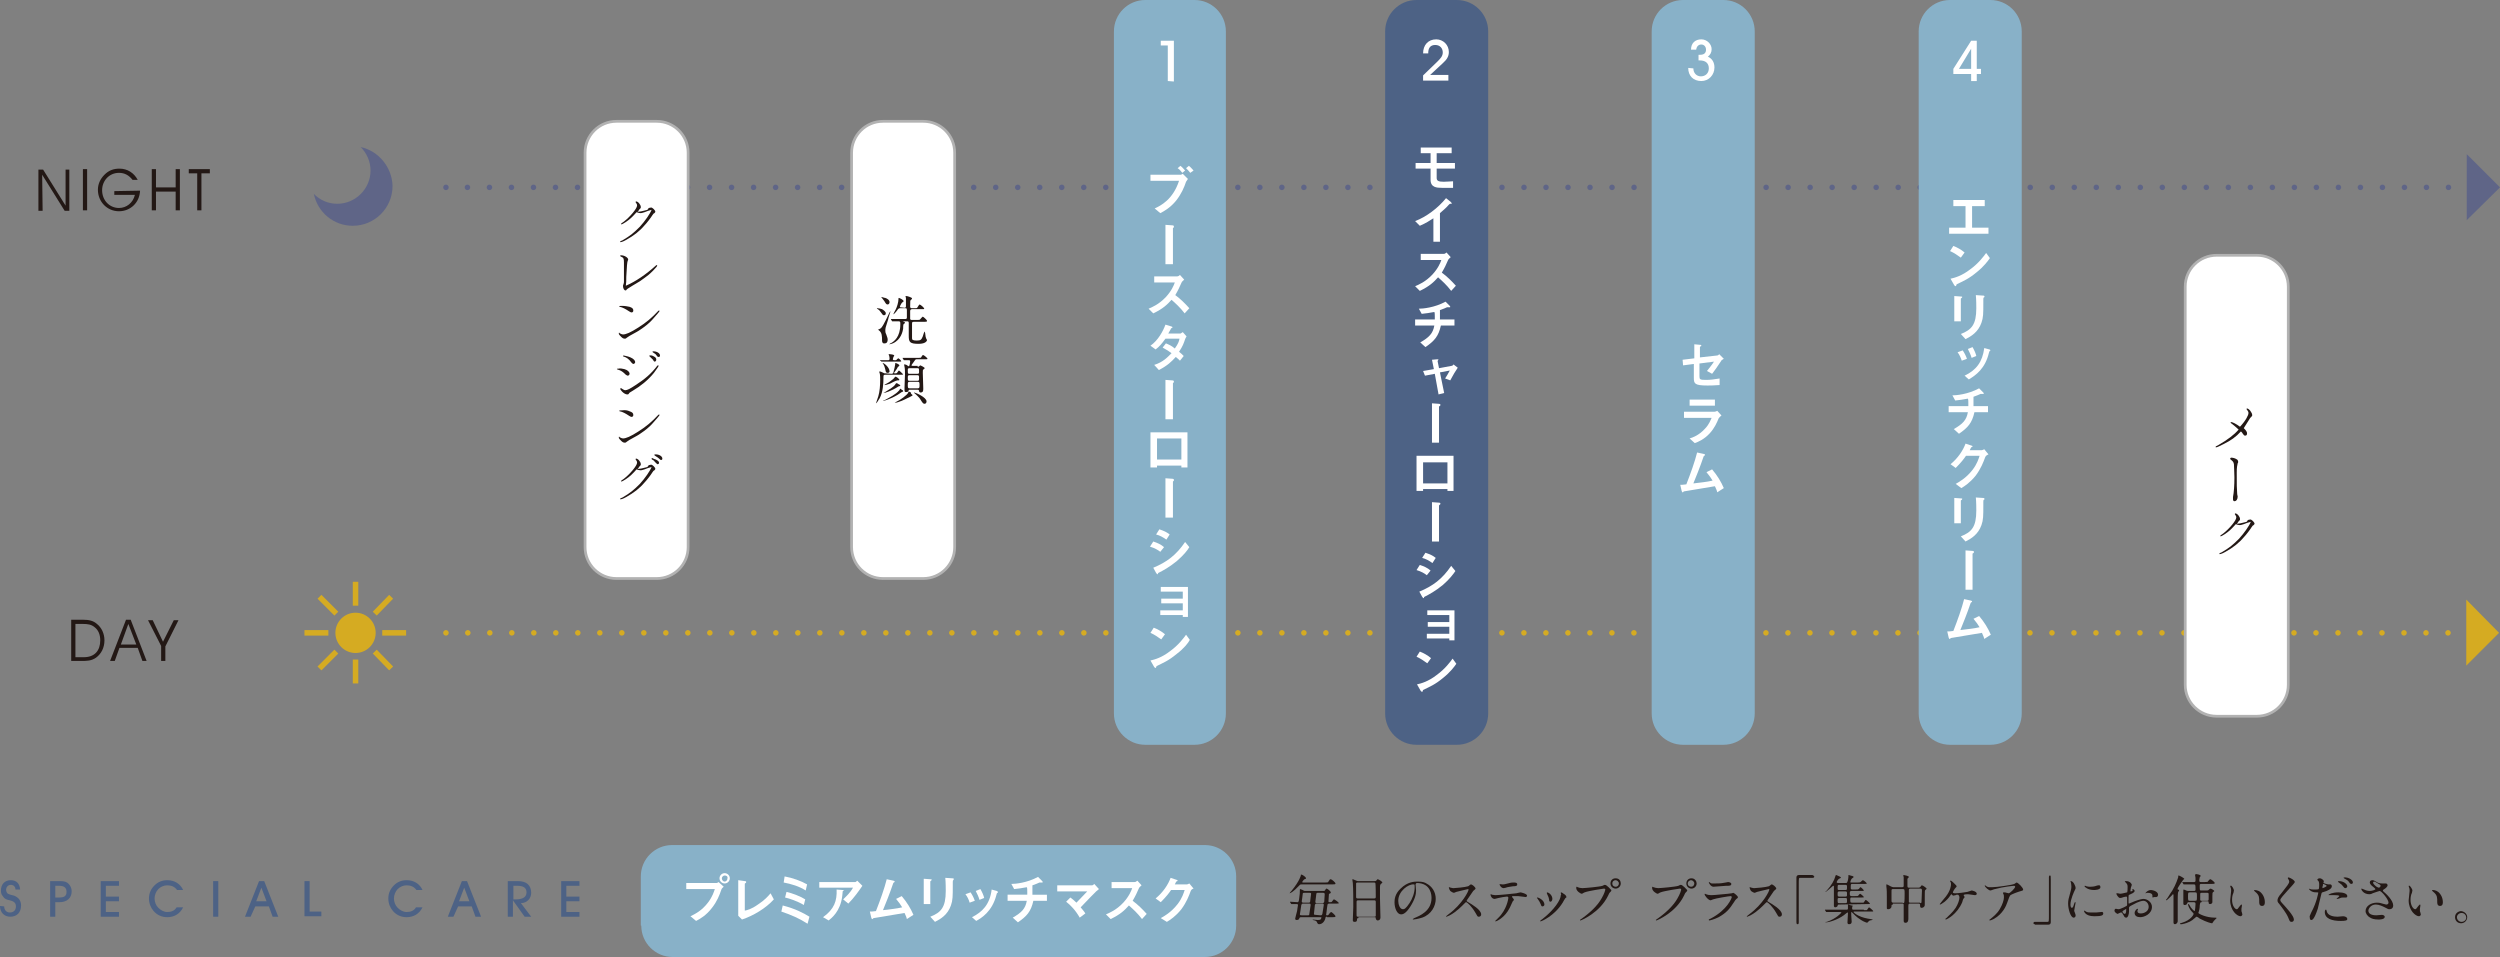 <?xml version="1.0" encoding="utf-8"?>
<!-- Generator: Adobe Illustrator 25.4.1, SVG Export Plug-In . SVG Version: 6.00 Build 0)  -->
<svg version="1.1" id="レイヤー_1" xmlns="http://www.w3.org/2000/svg" xmlns:xlink="http://www.w3.org/1999/xlink" x="0px"
	 y="0px" viewBox="0 0 533.7 204.3" style="enable-background:new 0 0 533.7 204.3;" xml:space="preserve">
<rect x="0" y="0" width="533.7" height="204.3" fill="#808080" stroke="none"/>
<style type="text/css">
	.st0{fill:#231815;}
	.st1{fill:none;stroke:#5F6587;stroke-width:1.174;stroke-linecap:round;stroke-miterlimit:10;}
	.st2{fill:none;stroke:#5F6587;stroke-width:1.174;stroke-linecap:round;stroke-miterlimit:10;stroke-dasharray:0,4.699;}
	.st3{fill:none;stroke:#D5AB22;stroke-width:1.174;stroke-linecap:round;stroke-miterlimit:10;}
	.st4{fill:none;stroke:#D5AB22;stroke-width:1.174;stroke-linecap:round;stroke-miterlimit:10;stroke-dasharray:0,4.697;}
	.st5{fill:#88B1C8;}
	.st6{fill:#FFFFFF;}
	.st7{fill:#D5AB22;}
	.st8{fill:#5F6587;}
	.st9{fill:none;stroke:#B2B2B2;stroke-width:0.587;stroke-miterlimit:10;}
	.st10{fill:#4D6285;}
	.st11{fill:none;stroke:#D5AB22;stroke-width:1.174;stroke-miterlimit:10;}
</style>
<g>
	<path class="st0" d="M278,188.8c-0.2,0-0.4,0-0.5,0.1c-0.1,0.1-0.9,0.9-1,1c-0.9,0.8-1.2,0.8-1.2,0.8c0.1-0.2,0.3-0.4,0.4-0.5
		c1.8-2.2,2-3.3,2-3.3c0-0.2,0-0.2,0.1-0.2c0.2,0,1,0.5,1,0.8c0,0.1,0,0.1-0.3,0.2c-0.1,0-0.5,0.5-0.5,0.6s0.1,0.1,0.2,0.1h4.7
		c0.5,0,0.6,0,0.7-0.2c0.3-0.5,0.3-0.5,0.5-0.5s1,0.7,1,0.9c0,0.2-0.2,0.2-0.6,0.2H278z M283.3,195.7c-0.3,0-0.3,0-0.4,0.5
		c-0.4,1.1-1.2,1.1-1.3,1.1c-0.3,0-0.3-0.2-0.4-0.3c-0.1-0.3-0.2-0.4-0.5-0.5c-0.1,0-0.5-0.1-0.5-0.2c0,0,0,0,0.1,0
		c0.1,0,0.9,0.1,1,0.1c0.5,0,0.6-0.1,0.7-0.2c0-0.1,0.1-0.2,0.1-0.3c0-0.1-0.1-0.1-0.1-0.1h-4.2c-0.2,0-0.3,0-0.4,0.2
		c-0.1,0.2-0.1,0.4-0.6,0.4c-0.2,0-0.3-0.1-0.3-0.3c0-0.1,0.3-1.2,0.4-1.6c0-0.2,0.2-1.2,0.2-1.3c0-0.2-0.2-0.2-0.3-0.2
		s-0.6,0-0.9,0h-0.2c0,0-0.1,0-0.1-0.1l-0.2-0.3v-0.1l0,0c0.2,0,1.4,0.1,1.6,0.1s0.2-0.1,0.3-0.4c0.2-1.4,0.2-1.6,0.2-2.3
		c0,0,0-0.1,0.1-0.1c0.1,0,0.4,0.2,0.5,0.2c0.3,0.2,0.3,0.2,0.6,0.2h3.9c0.1,0,0.2,0,0.3-0.2c0.2-0.3,0.2-0.3,0.3-0.3
		c0.2,0,0.9,0.6,0.9,0.8c0,0.1,0,0.1-0.1,0.2c-0.2,0.1-0.3,0.1-0.3,0.2s-0.1,1.3-0.1,1.5s0.1,0.2,0.3,0.2c0.3,0,0.4,0,0.5-0.2
		c0.3-0.4,0.3-0.4,0.4-0.4c0.1,0,1,0.6,1,0.8c0,0.1-0.2,0.1-0.6,0.1h-1.4c-0.1,0-0.3,0-0.4,0.2c0,0-0.2,1.3-0.2,1.5
		s-0.1,0.6-0.1,0.7s0.1,0.1,0.2,0.1c0.2,0,0.2,0,0.3-0.1c0.1-0.1,0.4-0.6,0.6-0.6c0.1,0,0.9,0.7,0.9,0.9c0,0.2-0.2,0.2-0.6,0.2h-1.2
		V195.7z M279.2,195.4c0.2,0,0.3,0,0.3-0.2c0-0.1,0.3-1.9,0.3-2c0-0.3-0.2-0.3-0.3-0.3h-1.3c-0.3,0-0.3,0.1-0.4,0.3
		c0,0.2-0.3,1.9-0.3,2c0,0.2,0.2,0.2,0.4,0.2H279.2z M278.5,190.6c-0.3,0-0.4,0-0.4,0.3c0,0.2-0.2,1.5-0.2,1.5
		c0,0.2,0.1,0.3,0.3,0.3h1.2c0.2,0,0.3-0.1,0.3-0.3c0-0.2,0.2-1.6,0.2-1.6c0-0.2-0.2-0.2-0.3-0.2L278.5,190.6L278.5,190.6z
		 M281.9,195.4c0.2,0,0.3,0,0.4-0.3c0.1-0.6,0.3-1.8,0.3-1.9c0-0.3-0.1-0.3-0.3-0.3h-1.2c-0.2,0-0.3,0-0.4,0.3
		c0,0.1-0.2,1.9-0.2,1.9c0,0.2,0.2,0.2,0.3,0.2L281.9,195.4L281.9,195.4z M281.3,190.6c-0.1,0-0.3,0-0.3,0.3c0,0.2-0.2,1.5-0.2,1.6
		c0,0.3,0.2,0.3,0.3,0.3h1.2c0.1,0,0.3,0,0.4-0.3c0-0.3,0.1-1.4,0.1-1.6c0-0.3-0.2-0.3-0.4-0.3H281.3z"/>
	<path class="st0" d="M290,196c-0.1,0-0.3,0-0.3,0.2c0,0.3,0,0.6-0.5,0.6c-0.4,0-0.4-0.2-0.4-0.4c0,0,0.1-2.3,0.1-2.8
		c0-1.2,0-4-0.1-5.1c0-0.1-0.1-0.6-0.1-0.7s0-0.1,0.1-0.1c0,0,0.1,0,0.5,0.2c0.3,0.1,0.4,0.2,0.6,0.2h3.5c0.2,0,0.3,0,0.4-0.1
		c0.2-0.2,0.2-0.3,0.3-0.3c0.2,0,1,0.5,1,0.7c0,0.1-0.1,0.1-0.3,0.3c-0.1,0.1-0.2,0.2-0.2,0.7c0,1.2,0,1.4,0,2.4
		c0,0.7,0.1,3.5,0.1,4.1c0,0.4-0.3,0.6-0.6,0.6c0,0-0.3,0-0.4-0.4c0-0.2,0-0.3-0.2-0.3H290V196z M293.4,191.8c0.3,0,0.3-0.2,0.3-0.4
		c0-0.1,0-2.8-0.1-2.9c-0.1-0.1-0.2-0.1-0.3-0.1h-3.5c-0.2,0-0.3,0.1-0.3,0.2s0,2.6,0,2.8c0,0.2,0,0.4,0.3,0.4H293.4z M293.4,195.7
		c0.1,0,0.3,0,0.3-0.2c0-0.1,0-2.6,0-2.9c0-0.2,0-0.4-0.3-0.4h-3.5c-0.3,0-0.3,0.2-0.3,0.4c0,0.4,0,2.2,0,2.6s0,0.5,0.3,0.5H293.4z"
		/>
	<path class="st0" d="M302.2,188.8v0.1c0,0.4,0.1,0.7,0.1,1.2c0,0.8-0.2,1.8-1.2,3.4c-0.9,1.4-1.5,1.7-2,1.7c-0.8,0-1.4-1.2-1.4-2.6
		c0-0.6,0.1-1.8,1.3-2.9c1.5-1.5,3-1.5,3.7-1.5c1,0,1.5,0.2,1.8,0.4c1.2,0.6,2,1.8,2,3.3s-0.9,3.3-2.9,4c-1,0.3-1.7,0.4-1.9,0.4
		c0,0-0.1,0-0.1-0.1c0,0,0,0,0.3-0.2c1.2-0.5,3.7-1.5,3.7-4.3c0-0.4,0-3.2-3.2-3.2C302.2,188.7,302.2,188.8,302.2,188.8z
		 M298.5,192.3c0,0.7,0.3,1.8,1,1.8c0.3,0,0.6-0.1,1.4-1.3c0.6-0.9,1.1-2.2,1.1-3.3c0-0.7,0-0.7-0.2-0.7
		C300.7,188.7,298.5,190.2,298.5,192.3z"/>
	<path class="st0" d="M313.4,189.8c-0.1,0-2.5,0.6-2.5,0.6c-0.1,0-0.4,0.2-0.5,0.2c-0.2,0-0.7-0.3-0.8-0.4c-0.1-0.1-0.3-0.6-0.3-0.7
		s0-0.1,0.1-0.1l0.3,0.1c0.4,0.1,0.5,0.1,0.6,0.1c0.4,0,2.5-0.2,3.1-0.4c0.1,0,0.5-0.4,0.6-0.4c0.3,0,1,0.6,1,0.9
		c0,0.1-0.4,0.4-0.5,0.5c-0.2,0.3-1.1,1.6-1.3,1.9c0,0.1-0.1,0.1-0.1,0.2s0,0.1,0.5,0.4s2.6,1.5,2.6,2.5c0,0.3-0.2,0.5-0.5,0.5
		s-0.3-0.1-0.7-0.8c-0.8-1.4-1.8-2.3-2-2.3c-0.1,0-0.1,0-0.4,0.3c-0.4,0.4-1.6,1.7-3.1,2.5c-0.3,0.1-0.6,0.3-0.7,0.3
		c0,0-0.1,0-0.1-0.1l0.5-0.4c3-2.2,4.4-5.1,4.3-5.3C313.5,189.8,313.4,189.8,313.4,189.8z"/>
	<path class="st0" d="M323.2,192.1c0,0.1-0.3,0.3-0.3,0.4c0,0-0.5,1.1-0.6,1.3c-1.1,2.2-2.9,2.9-3,2.9c0,0-0.1,0-0.1-0.1
		c0,0,0.5-0.5,0.6-0.6c1.9-1.8,2.2-4.2,2.2-4.3c0-0.1,0-0.3-0.3-0.3s-1.4,0.2-1.8,0.3c-0.1,0-0.7,0.2-0.8,0.2
		c-0.6,0-0.9-0.6-0.9-0.9c0-0.1,0-0.1,0.1-0.1c0,0,0.1,0,0.2,0.1c0.2,0,0.5,0.1,0.7,0.1c0.7,0,3.7-0.3,4.5-0.4
		c0.1,0,0.7-0.2,0.9-0.2c0.1,0,1.4,0.3,1.4,0.7c0,0.2-0.2,0.3-0.3,0.3s-0.7-0.1-0.8-0.1c-0.2,0-0.6-0.1-0.8-0.1c-0.4,0-1.1,0-1.2,0
		c-0.1,0-0.1,0.1-0.1,0.2C322.9,191.6,323.2,192,323.2,192.1z M320.7,188.8c0.4,0,0.5,0,1.6-0.3c0.3-0.1,0.7-0.1,0.9-0.1
		s0.7,0,0.7,0.4c0,0.3-0.2,0.4-0.9,0.4c-0.6,0.1-1.4,0.2-1.5,0.3c-0.1,0-0.5,0.1-0.5,0.1c-0.6,0-0.9-0.8-0.9-0.8
		C320.2,188.7,320.6,188.8,320.7,188.8z"/>
	<path class="st0" d="M329.7,193.1c0,0.3-0.3,0.4-0.4,0.4c-0.3,0-0.3-0.3-0.4-0.5c-0.1-0.3-0.4-0.8-0.7-1.2
		c-0.1-0.1-0.1-0.1-0.1-0.1c0-0.1,0.1-0.1,0.1-0.1C328.5,191.6,329.7,192.2,329.7,193.1z M333.2,190.7v-0.1c0-0.1,0-0.1,0.1-0.1
		c0.1,0,0.4,0.2,0.5,0.3c0.2,0.1,0.6,0.4,0.6,0.7c0,0.1,0,0.1-0.2,0.2c-0.1,0.1-0.5,0.8-0.6,1c-1.8,2.9-4.6,4-4.7,4
		c0,0-0.1,0-0.1-0.1s0.5-0.4,0.6-0.5c2.4-1.9,3.8-4,3.8-5C333.3,191,333.3,190.9,333.2,190.7z M331.4,191.9c0,0.3-0.2,0.6-0.4,0.6
		c-0.3,0-0.3-0.3-0.3-0.5c-0.1-0.4-0.1-0.5-0.4-1.1c0,0-0.1-0.2-0.1-0.3l0.1-0.1C330.8,190.6,331.4,191.2,331.4,191.9z"/>
	<path class="st0" d="M336.8,189.4c0.2,0.1,0.7,0.2,1,0.2c0.5,0,3.8-0.3,4.3-0.5c0.4-0.2,0.4-0.2,0.5-0.2c0.3,0,0.4,0.2,0.8,0.5
		c0.5,0.5,0.6,0.6,0.6,0.7s-0.1,0.2-0.3,0.4c-0.2,0.2-0.2,0.3-0.4,0.7c-1.8,3.7-5.8,5.3-5.9,5.3c-0.1,0-0.1,0-0.1-0.1
		c0,0,0-0.1,0.1-0.1c2-1.4,3.6-2.9,4.5-4.5c0.6-1,0.8-1.8,0.8-1.9c0-0.2-0.2-0.2-0.3-0.2c-0.1,0-3.4,0.5-4.1,0.8
		c-0.1,0-0.5,0.3-0.6,0.3c-0.3,0-1.2-0.6-1.2-1.2c0-0.2,0-0.3,0.1-0.3C336.7,189.3,336.8,189.4,336.8,189.4z M346,188.6
		c0,0.6-0.5,1.1-1.1,1.1c-0.5,0-1.1-0.4-1.1-1.1c0-0.6,0.4-1.1,1.1-1.1C345.8,187.5,346,188.2,346,188.6z M344.2,188.6
		c0,0.5,0.4,0.7,0.7,0.7c0.5,0,0.7-0.4,0.7-0.7c0-0.4-0.4-0.7-0.7-0.7C344.6,187.9,344.2,188.1,344.2,188.6z"/>
	<path class="st0" d="M353,189.4c0.2,0.1,0.7,0.2,1,0.2c0.5,0,3.8-0.3,4.3-0.5c0.4-0.2,0.4-0.2,0.5-0.2c0.3,0,0.4,0.2,0.8,0.5
		c0.5,0.5,0.6,0.6,0.6,0.7s-0.1,0.2-0.3,0.4c-0.2,0.2-0.2,0.3-0.4,0.7c-1.8,3.7-5.8,5.3-5.9,5.3c-0.1,0-0.1,0-0.1-0.1
		c0,0,0-0.1,0.1-0.1c2-1.4,3.6-2.9,4.5-4.5c0.6-1,0.8-1.8,0.8-1.9c0-0.2-0.2-0.2-0.3-0.2c-0.1,0-3.4,0.5-4.1,0.8
		c-0.1,0-0.5,0.3-0.6,0.3c-0.3,0-1.2-0.6-1.2-1.2c0-0.2,0-0.3,0.1-0.3C352.8,189.3,352.9,189.4,353,189.4z M362.2,188.6
		c0,0.6-0.5,1.1-1.1,1.1c-0.5,0-1.1-0.4-1.1-1.1c0-0.6,0.4-1.1,1.1-1.1C361.9,187.5,362.2,188.2,362.2,188.6z M360.3,188.6
		c0,0.5,0.4,0.7,0.7,0.7c0.5,0,0.7-0.4,0.7-0.7c0-0.4-0.4-0.7-0.7-0.7C360.8,187.9,360.3,188.1,360.3,188.6z"/>
	<path class="st0" d="M365.2,196.1c3.6-1.9,4.5-4.4,4.5-4.6c0-0.1-0.1-0.2-0.2-0.2c-0.4,0-3.3,0.5-3.8,0.7c-0.1,0-0.4,0.2-0.5,0.2
		c-0.5,0-1.3-1-1.3-1.3c0,0,0-0.1,0.1-0.1l0.2,0.1c0.2,0.1,0.7,0.2,1.1,0.2c0.9,0,3.2-0.3,3.6-0.3l0.8-0.1c0.1,0,0.3-0.1,0.3-0.1
		c0.2,0,1,0.7,1,0.9c0,0.2,0,0.2-0.3,0.4c-0.2,0.2-0.3,0.3-0.6,0.8c-0.9,1.4-1.6,2.2-3.2,3.1c-1,0.5-1.9,0.7-2,0.7
		c-0.1,0-0.1-0.1-0.1-0.1v-0.1C364.8,196.3,365.1,196.1,365.2,196.1z M365.4,188.6c0.2,0,0.4,0,0.6,0c0.5,0,1.3,0,1.8-0.1
		c0.2,0,1-0.2,1.1-0.2c0.2,0,0.7,0.1,0.7,0.4c0,0.4-0.4,0.4-1.1,0.4c-0.2,0-2.6,0.2-2.7,0.2c-0.6,0-1-0.8-1-0.9s0-0.1,0.1-0.1
		C365.1,188.5,365.4,188.6,365.4,188.6z"/>
	<path class="st0" d="M377.6,189.8c-0.1,0-2.5,0.6-2.5,0.6c-0.1,0-0.4,0.2-0.5,0.2c-0.2,0-0.7-0.3-0.8-0.4s-0.3-0.6-0.3-0.7
		s0-0.1,0.1-0.1l0.3,0.1c0.4,0.1,0.5,0.1,0.6,0.1c0.4,0,2.5-0.2,3.1-0.4c0.1,0,0.5-0.4,0.6-0.4c0.3,0,1,0.6,1,0.9
		c0,0.1-0.4,0.4-0.5,0.5c-0.2,0.3-1.1,1.6-1.3,1.9c0,0.1-0.1,0.1-0.1,0.2s0,0.1,0.5,0.4s2.6,1.5,2.6,2.5c0,0.3-0.2,0.5-0.5,0.5
		s-0.3-0.1-0.7-0.8c-0.8-1.4-1.8-2.3-2-2.3c-0.1,0-0.1,0-0.4,0.3c-0.4,0.4-1.6,1.7-3.1,2.5c-0.3,0.1-0.6,0.3-0.7,0.3
		c0,0-0.1,0-0.1-0.1l0.5-0.4c3-2.2,4.4-5.1,4.3-5.3C377.8,189.8,377.7,189.8,377.6,189.8z"/>
	<path class="st0" d="M387,186.9c0.2,0,0.3,0.1,0.3,0.2c0,0.2-0.1,0.3-0.3,0.3h-2.7c-0.3,0-0.3,0.1-0.3,1.4s0,7,0,8.1
		c0,0.3-0.1,0.4-0.2,0.4c-0.3,0-0.3-0.1-0.3-0.8v-9.2c0-0.3,0.2-0.5,0.5-0.5h3V186.9z"/>
	<path class="st0" d="M397.9,194.3c0.3,0,0.5,0,0.6,0c0.1,0,0.4-0.6,0.5-0.6c0.1,0,0.9,0.7,0.9,0.8c0,0.1-0.1,0.1-0.5,0.1h-3.6
		c0,0-0.1,0-0.1,0.1s0.9,1,3,1.4c0.2,0,1.1,0.2,1.1,0.2c0,0.1-0.5,0.2-0.6,0.2c-0.1,0-0.4,0.3-0.5,0.4l-0.1,0.1c0,0-0.7-0.2-1.3-0.6
		c-1-0.6-1.7-1.4-1.8-1.5c-0.2-0.2-0.2-0.2-0.2-0.2c-0.1,0-0.1,0.1-0.1,0.1v0.5c0,0.2,0.1,1.3,0.1,1.5c0,0.4-0.3,0.5-0.6,0.5
		s-0.3-0.3-0.3-0.4c0-0.3,0.1-1.7,0.1-1.9c0-0.1,0-0.2-0.1-0.2c-0.1,0-0.1,0.1-0.3,0.2c-1.2,1.1-3.4,1.9-4.3,1.9h-0.1
		c0-0.1,0.1-0.1,0.3-0.1c2-0.7,3.1-1.9,3.1-2s-0.1-0.1-0.3-0.1h-1.3c-1,0-1.3,0-1.4,0h-0.2c0,0-0.1,0-0.1-0.1l-0.2-0.3
		c0-0.1,0-0.1,0-0.1l0,0c0.1,0,0.4,0,0.5,0c0.6,0,1,0,1.6,0h2.5c0.3,0,0.3-0.1,0.3-0.4c0-0.1,0-0.6,0-0.6c0-0.1,0-0.1,0.1-0.1
		c0.1,0,0.5,0.2,0.7,0.2c0.1,0,0.2,0,0.2,0.1l-0.1,0.3c0,0.1,0,0.1,0,0.2c0,0.2,0,0.3,0.3,0.3h2.2V194.3z M392.6,193.1
		c-0.3,0-0.3,0.1-0.3,0.3c-0.1,0.2-0.4,0.3-0.5,0.3c-0.3,0-0.3-0.3-0.3-0.4s0-0.6,0-0.7c0-1.2,0-1.3,0-2.3c0-0.8,0-1,0-1.1
		s0-0.1-0.1-0.1c-0.1,0-0.2,0.1-0.3,0.2c-0.3,0.2-1.2,1.1-1.4,1.1l0,0c0-0.1,0-0.1,0.2-0.2c1.1-1.2,1.7-2.3,1.9-3.1
		c0.1-0.3,0.1-0.3,0.2-0.3c0,0,1,0.4,1,0.5s-0.1,0.2-0.4,0.3c-0.2,0.1-0.5,0.6-0.5,0.7c0,0.2,0.2,0.2,0.4,0.2h1.5
		c0.2,0,0.3,0,0.4-0.3c0.1-0.2,0.2-0.8,0.2-1c0-0.1,0-0.2,0-0.3c0-0.1,0-0.1,0.1-0.1c0,0,0.6,0.2,0.7,0.2c0.1,0,0.3,0.1,0.3,0.2
		s-0.1,0.2-0.3,0.3c-0.2,0.1-0.4,0.7-0.4,0.8c0,0.1,0.1,0.1,0.2,0.1h1.3c0.4,0,0.5,0,0.7-0.1c0.1-0.1,0.4-0.4,0.5-0.4
		c0.1,0,0.8,0.5,0.8,0.7c0,0.1,0,0.1-0.5,0.1h-2.6c-0.3,0-0.3,0.1-0.3,0.8c0,0.2,0,0.4,0.3,0.4h0.6c0.6,0,0.7,0,0.9-0.2
		c0.2-0.3,0.2-0.3,0.3-0.3s0.7,0.6,0.7,0.7s-0.2,0.1-0.5,0.1h-2.1c-0.4,0-0.4,0.2-0.4,0.5c0,0.4,0,0.6,0.4,0.6h0.7
		c0.5,0,0.6,0,0.7-0.1c0.1-0.1,0.3-0.4,0.4-0.4c0.1,0,0.8,0.6,0.8,0.7s-0.2,0.1-0.5,0.1h-2.1c-0.2,0-0.3,0-0.3,0.4
		c0,0.6,0,0.7,0.4,0.7h1.8c0.3,0,0.5,0,0.6,0c0.1,0,0.4-0.6,0.5-0.6c0.1,0,0.9,0.7,0.9,0.8c0,0.1-0.1,0.1-0.6,0.1L392.6,193.1
		L392.6,193.1z M394,191.4c0.3,0,0.3-0.1,0.3-0.6c0-0.3,0-0.5-0.3-0.5h-1.4c-0.3,0-0.3,0.2-0.3,0.6c0,0.3,0,0.5,0.3,0.5H394z
		 M392.6,191.7c-0.3,0-0.3,0.1-0.3,0.4c0,0.6,0,0.7,0.3,0.7h1.4c0.3,0,0.3-0.2,0.3-0.4c0-0.6,0-0.7-0.3-0.7H392.6z M394,190
		c0.3,0,0.3-0.1,0.3-0.7c0-0.2,0-0.4-0.3-0.4h-1.4c-0.3,0-0.3,0.1-0.3,0.7c0,0.3,0,0.4,0.3,0.4H394z"/>
	<path class="st0" d="M404.1,193.1c-0.3,0-0.3,0.1-0.3,0.4s-0.3,0.6-0.7,0.6c-0.3,0-0.3-0.1-0.3-0.3c0-0.1,0-0.5,0-0.6
		c0-0.4,0-1.5,0-1.8c0-0.7,0-1.5-0.1-2.1c0-0.1,0-0.4,0-0.4v-0.1c0.1,0,0.2,0,0.9,0.4c0.2,0.1,0.4,0.2,0.6,0.2h1.9
		c0.3,0,0.3-0.2,0.3-0.4c0-0.3,0-1.4,0-1.7c0-0.1-0.1-0.4-0.1-0.4l0.1-0.1c0.1,0,1.1,0.2,1.1,0.4c0,0.1-0.2,0.3-0.3,0.4
		c0,0.2,0,0.3,0,1.5c0,0.2,0,0.4,0.3,0.4h2.1c0.1,0,0.2,0,0.4-0.2c0.2-0.3,0.2-0.3,0.3-0.3c0.2,0,1,0.6,1,0.7S411,190,411,190
		c-0.1,0.2-0.1,0.3-0.1,1.4c0,0.2,0,1.4,0,1.6s0,0.4-0.1,0.5c-0.2,0.3-0.5,0.3-0.6,0.3c-0.3,0-0.3-0.3-0.3-0.6c0-0.1,0-0.3-0.3-0.3
		h-1.8c-0.2,0-0.4,0-0.4,0.4s0,2.4,0,2.8c0,0.2,0,0.9-0.6,0.9c-0.4,0-0.4-0.3-0.4-0.5c0-0.1,0-0.7,0-0.8c0-0.4,0-2,0-2.4
		c0-0.3,0-0.4-0.3-0.4h-2V193.1z M406.2,192.8c0.1,0,0.2,0,0.3-0.1s0.1-1.6,0.1-1.9c0-0.9,0-1-0.4-1h-2.1c-0.3,0-0.3,0.1-0.3,0.5
		c0,0.3,0,1.7,0,2s0.1,0.4,0.4,0.4h2V192.8z M409.9,192.8c0.1,0,0.3,0,0.3-0.2c0-0.1,0.1-2.2,0.1-2.5s-0.1-0.4-0.3-0.4h-2.2
		c-0.3,0-0.3,0.2-0.3,0.4c0,0.3,0,2.3,0,2.4c0,0.2,0.2,0.2,0.3,0.2h2.1V192.8z"/>
	<path class="st0" d="M417.3,188.7c0.2,0.2,0.4,0.4,0.4,0.5s0,0.1-0.2,0.3c-0.3,0.3-0.6,0.9-0.6,1s0.1,0.2,0.5,0.2
		c0.6,0,2.1-0.2,2.6-0.3c0.1,0,0.8-0.3,0.9-0.3c0.1,0,1.1,0.2,1.1,0.7c0,0.2-0.2,0.3-0.4,0.3c-0.1,0-0.6-0.1-0.7-0.1
		c-0.2,0-0.5-0.1-0.8-0.1c-0.1,0-0.9,0-0.9,0.2c0,0.1,0.2,0.3,0.2,0.4s-0.2,0.3-0.2,0.3c-0.1,0.1-0.3,0.7-0.3,0.8
		c-1.1,2.6-3.3,3.7-3.5,3.7c0,0-0.1,0-0.1-0.1c0,0,0-0.1,0.2-0.2c0.6-0.6,1.4-1.3,2-2.2c0.5-0.8,0.8-1.7,0.8-2.2
		c0-0.2-0.1-0.6-0.4-0.6c-0.1,0-0.3,0-0.4,0.1c-0.1,0-0.4,0.1-0.5,0.1c-0.1,0-0.2-0.1-0.2-0.1c-0.1-0.1-0.2-0.2-0.2-0.2
		c-0.1,0-0.1,0.1-0.2,0.2c-0.8,1.3-2.1,2-2.2,2c0,0-0.1,0-0.1-0.1c0,0,1.1-1.4,1.3-1.6c1-1.3,1.1-2.3,1.1-2.6c0-0.2,0-0.4-0.1-0.5
		l-0.1-0.2c0-0.1,0.1-0.1,0.2-0.1C416.8,188.2,416.9,188.3,417.3,188.7z"/>
	<path class="st0" d="M424.6,189.4c0.2,0,0.5,0,0.7,0c1,0,4.4-0.5,4.7-0.7c0.1,0,0.4-0.3,0.5-0.3c0.3,0,1.4,1.1,1.4,1.5
		c0,0.1,0,0.2-0.4,0.3c-0.4,0.1-2.2,0.7-2.4,1c-0.1,0.2-0.2,0.3-0.6,1.5c-0.2,0.6-0.9,2.4-2.9,3.5c-0.4,0.2-0.7,0.3-0.8,0.3
		c0,0-0.1,0-0.1-0.1c0,0,0-0.1,0.2-0.2c0.6-0.5,1.4-1.1,2-2.1c0.6-1,0.9-2,0.9-2.5c0-0.3,0-0.5-0.1-0.7c-0.1-0.2-0.1-0.2-0.1-0.3
		c0-0.1,0.2-0.1,0.2-0.1c0.2,0,0.3,0,0.6,0.1c0.1,0,0.4,0.1,0.4,0.1c0.3,0,1.4-1.1,1.4-1.4c0-0.1-0.1-0.2-0.2-0.2
		c-0.2,0-2.3,0.2-4.1,0.7c-0.2,0-0.8,0.3-1,0.3c-0.3,0-1.2-0.7-1.2-1.1c0,0,0,0,0.1,0C424.1,189.3,424.5,189.4,424.6,189.4z"/>
	<path class="st0" d="M434.4,197.3c-0.2,0-0.3-0.1-0.3-0.2c0-0.2,0.1-0.3,0.3-0.3h2.7c0.3,0,0.3-0.1,0.3-1.4s0-7,0-8.1
		c0-0.3,0.1-0.4,0.2-0.4c0.2,0,0.2,0.1,0.2,0.8v9.2c0,0.3-0.2,0.5-0.5,0.5h-2.9V197.3z"/>
	<path class="st0" d="M442.3,193.8c0.2,0,0.3-0.2,0.5-0.9c0.1-0.2,0.1-0.3,0.2-0.3c0.1,0,0.1,0.1,0.1,0.1c0,0.1-0.3,1.5-0.3,1.7
		s0.2,0.5,0.2,0.6c0.1,0.2,0.1,0.4,0.1,0.5c0,0.2-0.2,0.4-0.4,0.4c-0.7,0-1.2-1.9-1.2-3c0-0.7,0.1-1.1,0.5-2.5
		c0.2-0.7,0.2-1,0.2-1.2c0-0.4-0.1-0.7-0.1-0.8l-0.1-0.2c0,0,0-0.1,0.1-0.1c0.5,0,1,1,1,1.5c0,0.1,0,0.1-0.2,0.5
		c-0.1,0.2-0.9,1.9-0.9,3C442,193.5,442.1,193.8,442.3,193.8z M449,195c0,0.4-0.3,0.6-1.9,0.6c-1.1,0-1.5-0.3-1.8-0.5
		c-0.1-0.1-0.4-0.4-0.4-0.6c0,0,0-0.1,0.1-0.1c0,0,0.2,0.1,0.3,0.2c0.3,0.2,0.8,0.2,1.2,0.2c0.3,0,0.7,0,1,0c0.2,0,1-0.1,1-0.1
		C448.9,194.6,449,194.8,449,195z M448.4,189.4c0,0.6-1.3,0.6-1.4,0.6c-1.3,0-2-0.7-2-0.8c0,0,0-0.1,0.1-0.1c0,0,0.2,0,0.3,0.1
		c0.3,0.1,0.6,0.1,0.8,0.1c0.6,0,1.1-0.1,1.3-0.2c0.3-0.1,0.4-0.1,0.5-0.1C448.2,188.9,448.4,189.1,448.4,189.4z"/>
	<path class="st0" d="M455.7,190.2c0,0.4-0.9,0.7-1.1,0.8c-0.2,0.1-0.2,0.1-0.2,0.5c0,0.3,0,1.2,0,1.2c0,0.1,0,0.2,0.1,0.2
		c0,0,1-0.4,1.2-0.5c1.1-0.4,1.6-0.5,1.9-0.5c0.8,0,1.8,0.7,1.8,1.7c0,1.5-1.6,2.2-2.5,2.2c-0.7,0-1.2-0.3-1.2-0.9
		c0-0.5,0.5-0.9,0.6-0.9c0,0,0.1,0,0.1,0.1v0.1c0,0-0.1,0.1-0.1,0.3c0,0.5,0.6,0.5,0.7,0.5c0.8,0,1.7-0.5,1.7-1.4
		c0-0.8-0.6-1.3-1.1-1.3c-0.3,0-1,0.1-2.4,0.9c-0.6,0.3-0.7,0.4-0.7,0.6c0,0.1,0,0.6,0,0.8c0,0.5-0.2,1.3-0.6,1.3
		c-0.3,0-0.4-0.2-0.5-0.4c-0.4-0.7-0.4-0.7-0.6-0.7c-0.1,0-0.2,0-0.3,0.1c-0.1,0-0.4,0.2-0.4,0.2c-0.1,0-0.7-0.3-0.7-0.7
		c0-0.2,0.1-0.4,0.3-0.4c0.1,0,0.4,0.1,0.5,0.1c0.3,0,0.5-0.1,1.2-0.4c0.6-0.3,0.7-0.3,0.7-0.6c0-0.3,0-1.2,0-1.4
		c0-0.1,0-0.3-0.2-0.3c-0.1,0-0.5,0.1-0.5,0.1c-0.6,0.2-0.6,0.2-0.8,0.2c-0.4,0-0.8-0.8-0.8-0.9s0-0.1,0.1-0.1h0.2
		c0.2,0,0.4,0.1,0.5,0.1c0.4,0,1.4-0.3,1.5-0.3c0.1-0.1,0.1-1.1,0.1-1.2c0-0.4-0.1-0.6-0.4-0.9l-0.2-0.2c0-0.1,0.2-0.1,0.3-0.1
		c0.8,0,1.2,0.6,1.2,0.8c0,0.1-0.2,0.5-0.2,0.6s-0.1,0.5-0.1,0.7c0,0,0,0.1,0.1,0.1c0.1,0,0.4-0.1,0.4-0.3c0,0-0.1-0.1-0.1-0.2l0,0
		C455.2,189.7,455.7,189.9,455.7,190.2z M453.1,194.6c0,0.2,0.3,0.5,0.5,0.5s0.3-0.3,0.3-0.9V194
		C453.9,194.1,453.1,194.4,453.1,194.6z M460.7,191c0,0.2-0.1,0.5-0.4,0.5c-0.1,0-0.3,0-0.4,0c-0.1,0-0.3,0.1-0.3,0.1
		s-0.1,0-0.1-0.1v-0.1c0-0.1,0-0.1,0-0.2c0-0.5-0.6-0.6-1-0.6c-0.2,0-0.3,0-0.4,0.1H458l0,0c0-0.1,0.5-0.7,1.2-0.7
		C460.1,190.1,460.7,190.5,460.7,191z"/>
	<path class="st0" d="M465,189.9c0.2,0.1,0.2,0.1,0.2,0.2s-0.2,0.3-0.2,0.3c-0.1,0.2-0.1,1.5-0.1,1.8c0,0.4,0,2.9,0,3.7
		c0,0.1,0,0.6,0,0.7c0,0.5-0.4,0.7-0.6,0.7c-0.3,0-0.3-0.3-0.3-0.4c0-0.7,0-4,0-4.8c0-0.2,0-0.4,0-0.9c0-0.1,0-0.3-0.1-0.3
		c-0.1,0-0.1,0.1-0.3,0.3c-0.1,0.1-1,1-1.1,1c0,0-0.1,0-0.1-0.1c0,0,0-0.1,0.1-0.1c0.4-0.5,0.8-1.3,1.2-1.8c0.9-1.5,1.2-2.7,1.3-2.9
		c0-0.3,0-0.4,0.1-0.4c0.2,0,1.2,0.6,1.2,0.7s-0.1,0.1-0.2,0.2c-0.1,0.1-1.3,1.8-1.2,1.9C464.8,189.8,464.9,189.9,465,189.9z
		 M470,192.6c-0.3,0-0.3,0.1-0.4,0.7c0,0.5-0.1,1.1-0.3,1.6c0.1,0.2,1.7,1,3.5,1c0.3,0,0.4,0,0.4,0.1c0,0-0.1,0.1-0.2,0.2
		c-0.3,0.3-0.5,0.5-0.6,0.7c-0.1,0.2-0.1,0.2-0.2,0.2c-0.1,0-1.1-0.2-2.6-1c-0.1-0.1-0.5-0.4-0.7-0.4c-0.1,0-0.3,0.3-0.5,0.4
		c-0.4,0.4-1.1,0.9-2.6,1.2c-0.1,0-0.2,0-0.3,0c0,0-0.1,0-0.1-0.1s0-0.1,0.4-0.2c2-0.6,2.5-1.8,2.5-1.9s-0.1-0.2-0.3-0.4
		c-0.7-0.7-0.9-1.5-0.9-1.6s0.1-0.1,0.1-0.1c0.1,0,0.1,0.1,0.2,0.2c0.3,0.7,1,1.3,1.1,1.3c0.1,0,0.2-1.1,0.2-1.5
		c0-0.2,0-0.4-0.4-0.4h-1.1c-0.2,0-0.2,0.1-0.3,0.3c-0.1,0.2-0.2,0.3-0.5,0.3c-0.1,0-0.3,0-0.3-0.3c0-0.2,0-1.1,0-1.3
		c0-0.2,0-1.2,0-1.5c0-0.1,0-0.2,0.1-0.2c0.1,0,0.5,0.2,0.5,0.2c0.2,0.1,0.3,0.1,0.6,0.1h1.1c0.3,0,0.3-0.2,0.3-0.3
		c0-1,0-1.1-0.4-1.1h-0.5c-0.3,0-1,0-1.4,0h-0.2c0,0-0.1,0-0.1-0.1l-0.2-0.3v-0.1l0,0c0.1,0,0.4,0,0.5,0c0.5,0,1,0,1.6,0h0.4
		c0.2,0,0.3-0.1,0.3-0.3c0-0.2,0-0.5,0-0.6s-0.1-0.5-0.1-0.6s0.1-0.2,0.2-0.2c0.1,0,1,0.1,1,0.4c0,0.1-0.2,0.2-0.2,0.3
		c0,0.1-0.1,0.3-0.1,0.7c0,0.3,0.2,0.3,0.3,0.3h0.9c0.5,0,0.6,0,0.7-0.2c0.3-0.4,0.4-0.4,0.5-0.4c0.1,0,0.9,0.6,0.9,0.8
		c0,0.2-0.2,0.2-0.6,0.2h-2.3c-0.1,0-0.3,0-0.3,0.3c0,1.1,0,1.1,0.3,1.1h1.2c0.3,0,0.3,0,0.5-0.2c0.1-0.1,0.2-0.2,0.3-0.2
		c0.2,0,0.8,0.4,0.8,0.5s0,0.1-0.2,0.2c-0.2,0.2-0.2,0.2-0.2,1c0,0.2,0,1.1,0,1.2c0,0.2-0.2,0.4-0.5,0.4s-0.3-0.2-0.3-0.4
		c0-0.1,0-0.2-0.3-0.2H470V192.6z M467.5,190.5c-0.4,0-0.4,0.1-0.4,0.9s0,0.9,0.4,0.9h1.1c0.4,0,0.4-0.1,0.4-0.9s0-0.9-0.4-0.9
		H467.5z M471.2,192.3c0.2,0,0.3-0.1,0.3-0.3c0-0.1,0-1.1,0-1.2s-0.1-0.2-0.3-0.2H470c-0.2,0-0.3,0-0.3,0.3c0,0.2,0,1.1,0,1.2
		s0.1,0.2,0.3,0.2H471.2z"/>
	<path class="st0" d="M476.9,190.1c0,0.1,0,0.1-0.1,0.5c-0.2,0.4-0.3,0.9-0.3,1.5c0,1.2,0.6,2,1,2c0.2,0,0.2-0.1,0.6-0.6
		c0.1-0.1,0.3-0.4,0.4-0.4c0,0,0.1,0,0.1,0.1v0.2c-0.1,0.5-0.1,0.6-0.1,0.9c0,0.2,0,0.3,0.1,0.5c0,0.1,0.1,0.3,0.1,0.4
		c0,0.2-0.2,0.4-0.4,0.4c-0.7,0-2.2-1.2-2.2-3.4c0-0.3,0.2-1.7,0.2-2c0-0.2,0-0.5-0.1-0.7c-0.1-0.3-0.1-0.3-0.1-0.4c0,0,0,0,0.1,0
		C476.4,188.9,476.9,189.8,476.9,190.1z M482.5,190.4c0.6,0.5,1,1.3,1,2.2c0,0.2,0,0.8-0.6,0.8s-0.6-0.6-0.6-0.8c0-1,0-1.4-0.6-2
		c-0.1-0.1-0.5-0.4-0.5-0.5c0,0,0-0.1,0.1-0.1C481.3,190,482,190,482.5,190.4z"/>
	<path class="st0" d="M488.5,187.3c0.3,0,1.4,0.6,1.4,1c0,0.3-3.1,3.3-3.1,3.8c0,0.2,0.1,0.4,0.3,0.6c1,1.1,2.6,2.8,2.6,3.6
		c0,0.4-0.3,0.5-0.5,0.5c-0.4,0-0.4-0.2-0.7-0.9c-0.4-1-1.6-2.5-1.9-2.9c-0.4-0.4-0.4-0.6-0.4-0.8c0-0.3,0.1-0.7,0.9-1.6
		c1.1-1.4,1.6-2,1.6-2.4c0-0.2-0.1-0.4-0.3-0.7C488.4,187.4,488.4,187.4,488.5,187.3C488.4,187.3,488.4,187.3,488.5,187.3z"/>
	<path class="st0" d="M493.4,194.8c1.2-2.2,1.5-4.2,1.5-4.2c0-0.1,0-0.1-0.4-0.1c-0.2,0-0.6,0-1-0.2s-0.6-0.5-0.6-0.6l0,0
		c0,0,0.2,0.1,0.3,0.1c0.2,0.1,0.6,0.1,1,0.1c0.2,0,0.7,0,0.8-0.1s0.1-0.9,0.1-0.9c0-0.1,0-0.5-0.1-0.7c0-0.1-0.3-0.3-0.3-0.4
		s0.2-0.3,0.5-0.3c0.5,0,0.9,0.5,0.9,0.6s-0.1,0.3-0.1,0.3c0,0.2,0.9,0.4,1,0.4c0,0,0.3,0,0.4,0c0.1,0,0.4,0,0.4,0.4
		c0,0.6-1,1-1.7,1.2c-0.4,0.1-0.4,0.1-0.5,0.3c-0.6,2.5-0.6,2.5-0.8,3.3c-0.8,2.4-1.2,2.4-1.4,2.4c-0.3,0-0.3-0.4-0.3-0.5
		C493,195.6,493.1,195.5,493.4,194.8z M495.8,189.6c0.1,0,0.9-0.3,0.9-0.5c0-0.1-0.6-0.4-0.7-0.4c-0.1,0-0.1,0-0.1,0.1
		c0,0.2,0,0.3-0.1,0.5C495.8,189.5,495.8,189.6,495.8,189.6z M496.7,194.5c0.2,1,1.5,1.2,2.3,1.2c0.2,0,1.1-0.1,1.2-0.1
		c0.4,0,0.9,0.2,0.9,0.6c0,0.3-0.4,0.4-1.4,0.4c-1.9,0-3.4-0.5-3.4-1.9c0-0.3,0.1-0.5,0.2-0.5C496.6,194.1,496.7,194.4,496.7,194.5z
		 M499.2,190.5c1.1,0,1.9,0.3,1.9,0.8c0,0.3-0.2,0.3-0.3,0.3s-0.5,0-0.6,0c-0.2,0-0.4,0-0.8,0.2c-0.3,0.1-0.4,0.1-0.5,0.1h-0.1
		c0-0.1,0.6-0.5,0.6-0.6c0-0.2-0.8-0.2-1-0.2c-0.3,0-0.6,0-0.8,0c-0.1,0-0.3,0-0.4,0h-0.1C497,190.9,498,190.5,499.2,190.5z
		 M501.1,189.2c0,0.2-0.2,0.4-0.4,0.4s-0.3-0.1-0.6-0.5c-0.2-0.3-0.3-0.3-0.8-0.7c0,0-0.2-0.1-0.2-0.2c0,0,0.1-0.1,0.2-0.1
		C500.4,188.1,501.1,188.8,501.1,189.2z M502.3,188.4c0,0.1-0.1,0.3-0.3,0.3c-0.3,0-0.4-0.2-0.6-0.5c-0.1-0.2-0.6-0.5-1-0.7
		c-0.1-0.1-0.1-0.1-0.1-0.1c0-0.1,0.3-0.1,0.4-0.1C501.1,187.3,502.3,187.7,502.3,188.4z"/>
	<path class="st0" d="M505.8,190.9c-1.2,0-1.7-0.9-1.7-1.1c0-0.1,0-0.1,0.1-0.1c0,0,0.2,0.1,0.5,0.2c0.4,0.2,0.8,0.3,1.2,0.3
		s1.2-0.2,1.2-0.4c0-0.1-0.4-0.4-0.5-0.5c-0.3-0.2-0.7-0.6-0.7-0.9c0-0.4,0.3-0.5,0.6-0.5c0.2,0,0.4,0.1,0.9,0.4
		c0.1,0.1,0.5,0.3,1.1,0.3c0.1,0,0.7,0,0.8,0c0.4,0,0.4,0.4,0.4,0.4c0,0.3-0.5,0.7-0.7,0.8c-0.3,0.2-0.3,0.2-0.3,0.3
		c0,0.1,0.1,0.2,0.1,0.2c0.6,0.5,2.1,1.9,2.1,3c0,0.8-0.7,0.8-0.8,0.8c-0.2,0-0.3,0-1-0.4c-0.4-0.2-1.2-0.6-1.9-0.6
		c-1.1,0-1.6,0.9-1.6,1.3c0,0.7,0.7,1,1.7,1c0.2,0,1.2-0.1,1.2-0.1c0.4,0,0.6,0.3,0.6,0.4c0,0.6-1.1,0.6-1.3,0.6
		c-1,0-1.5-0.2-1.8-0.4c-0.6-0.3-1-0.9-1-1.4c0-1.1,1.2-1.8,2.4-1.8c0.3,0,0.6,0,1.2,0.2c0.7,0.2,0.8,0.2,0.9,0.2
		c0.1,0,0.4-0.1,0.4-0.4c0-0.7-1.5-2.5-1.9-2.5c-0.1,0-1.2,0.4-1.5,0.5C506.2,190.9,505.9,190.9,505.8,190.9z M507.8,189.5
		c0.1,0,0.4-0.1,0.4-0.4c0-0.1,0-0.2-0.4-0.4c-0.8-0.5-0.8-0.5-1-0.5c-0.1,0-0.2,0.1-0.2,0.2c0,0.3,0.4,0.6,0.5,0.7
		C507.3,189.3,507.7,189.5,507.8,189.5z"/>
	<path class="st0" d="M515,190.1c0,0.1,0,0.1-0.1,0.5c-0.2,0.4-0.3,0.9-0.3,1.5c0,1.2,0.6,2,1,2c0.2,0,0.2-0.1,0.6-0.6
		c0.1-0.1,0.3-0.4,0.4-0.4c0,0,0.1,0,0.1,0.1v0.2c-0.1,0.5-0.1,0.6-0.1,0.9c0,0.2,0,0.3,0.1,0.5c0,0.1,0.1,0.3,0.1,0.4
		c0,0.2-0.2,0.4-0.4,0.4c-0.7,0-2.2-1.2-2.2-3.4c0-0.3,0.2-1.7,0.2-2c0-0.2,0-0.5-0.1-0.7c-0.1-0.3-0.1-0.3-0.1-0.4c0,0,0,0,0.1,0
		C514.4,188.9,515,189.8,515,190.1z M520.5,190.4c0.6,0.5,1,1.3,1,2.2c0,0.2,0,0.8-0.6,0.8s-0.6-0.6-0.6-0.8c0-1,0-1.4-0.6-2
		c-0.1-0.1-0.5-0.4-0.5-0.5c0,0,0-0.1,0.1-0.1C519.4,190,520,190,520.5,190.4z"/>
	<path class="st0" d="M526.7,195.8c0,0.6-0.5,1.3-1.3,1.3s-1.3-0.6-1.3-1.3c0-0.9,0.8-1.3,1.3-1.3
		C526.2,194.6,526.7,195.2,526.7,195.8z M524.5,195.8c0,0.5,0.4,1,1,1c0.5,0,1-0.4,1-0.9c0-0.4-0.3-1-1-1
		C524.9,194.9,524.5,195.4,524.5,195.8z"/>
</g>
<g>
	<g>
		<line class="st1" x1="522.7" y1="40" x2="522.7" y2="40"/>
		<line class="st2" x1="518" y1="40" x2="97.5" y2="40"/>
		<line class="st1" x1="95.2" y1="40" x2="95.2" y2="40"/>
	</g>
</g>
<g>
	<g>
		<line class="st3" x1="522.6" y1="135.1" x2="522.6" y2="135.1"/>
		<line class="st4" x1="517.9" y1="135.1" x2="97.5" y2="135.1"/>
		<line class="st3" x1="95.2" y1="135.1" x2="95.2" y2="135.1"/>
	</g>
</g>
<g>
	<g>
		<path class="st5" d="M244.5,0c-3.7,0-6.7,3-6.7,6.7v145.6c0,3.7,3,6.7,6.7,6.7H255c3.7,0,6.7-3,6.7-6.7V6.7c0-3.7-3-6.7-6.7-6.7
			H244.5z"/>
	</g>
	<g>
		<g>
			<path class="st6" d="M253.2,38.8c-0.4,1.2-1,2.6-2.1,4c-1.2,1.5-2.6,2.3-3.4,2.7l-1.2-1c1.3-0.6,3.9-1.9,5.2-5.9h-6.1v-1.3h6.5
				c0.1,0,0.2-0.1,0.4-0.2l1.1,1.1C253.5,38.4,253.3,38.6,253.2,38.8z M252.4,36.9c-0.2-0.2-0.5-0.7-1-1l0.6-0.5
				c0.4,0.3,0.8,0.8,1,1L252.4,36.9z M254.1,36.9c-0.3-0.4-0.6-0.7-0.9-1l0.6-0.5c0.4,0.3,0.8,0.8,1,1L254.1,36.9z"/>
			<path class="st6" d="M250.5,48.6l-0.1,0.1v7.7h-1.6V48l1.4,0.1c0.3,0,0.4,0.1,0.4,0.2C250.6,48.5,250.6,48.6,250.5,48.6z"/>
			<path class="st6" d="M252.9,66.9c-1-1.3-1.9-2.1-2.8-2.9c-0.9,1-1.8,1.9-3.9,2.9l-1-1c0.7-0.3,2.2-0.9,3.7-2.5
				c1.2-1.3,1.7-2.5,1.9-3.1h-4.4V59h4.9c0.2,0,0.4-0.1,0.6-0.3l0.9,1c-0.2,0.2-0.5,0.4-0.6,0.7c-0.4,0.9-0.6,1.4-1.3,2.6
				c1.1,0.8,2.1,1.8,3,2.8L252.9,66.9z"/>
			<path class="st6" d="M253,72.4c-0.3,0.9-0.5,1.5-1.3,2.7c0.3,0.2,0.6,0.5,1,0.9l-0.8,1c-0.2-0.2-0.4-0.4-0.9-0.8
				c-0.9,1-1.7,1.8-3.6,2.8l-1-1.1c1.9-0.6,2.8-1.6,3.7-2.5c-0.5-0.4-1-0.7-1.9-1.2l0.7-0.9c0.7,0.3,1.2,0.5,1.9,1.1
				c0.7-1,0.9-1.5,1-2.1h-3c-0.8,1.1-1.3,1.7-2.1,2.3l-1.1-0.8c1.6-1.1,2.7-3.1,3.2-4.5l1.3,0.4c0.1,0,0.2,0.1,0.2,0.2
				s-0.1,0.1-0.3,0.2c-0.1,0.3-0.4,0.7-0.6,1.1h2.6c0.1,0,0.3-0.2,0.5-0.3l0.8,0.9C253.3,71.9,253.1,72.1,253,72.4z"/>
			<path class="st6" d="M250.5,81.7l-0.1,0.1v7.7h-1.6v-8.4l1.4,0.1c0.3,0,0.4,0.1,0.4,0.2C250.6,81.6,250.6,81.6,250.5,81.7z"/>
			<path class="st6" d="M252.2,99.9v-0.5H247v0.4h-1.4v-7.5h7.9v7.5h-1.3V99.9z M252.2,93.6H247v4.5h5.2V93.6z"/>
			<path class="st6" d="M250.5,102.7l-0.1,0.1v7.7h-1.6v-8.4l1.4,0.1c0.3,0,0.4,0.1,0.4,0.2C250.6,102.6,250.6,102.7,250.5,102.7z"
				/>
			<path class="st6" d="M247.7,117.8c-0.5-0.4-1.2-0.8-2.2-1.1l0.7-1.1c0.9,0.3,1.6,0.6,2.3,1.2L247.7,117.8z M251.2,119.8
				c-1.6,1.3-2.9,2-3.9,2.5l-0.1,0.1c0,0.2-0.1,0.2-0.1,0.2c-0.1,0-0.2-0.2-0.3-0.3l-0.6-1.1c2.9-1.2,4.9-2.7,6.8-5.5l0.9,1.1
				C253.5,117.5,252.7,118.5,251.2,119.8z M249,115.2c-0.7-0.5-1.4-0.9-2.2-1.1l0.7-1.1c0.9,0.3,1.6,0.6,2.2,1.1L249,115.2z"/>
			<path class="st6" d="M252.5,131.7v-0.4h-4.8v-1h4.8v-1.5h-4.6v-1h4.6v-1.5h-4.7v-1h5.8v6.4H252.5z"/>
			<path class="st6" d="M247.9,136.5c-0.7-0.5-1.4-1-2.3-1.4l0.7-1.1c0.8,0.3,1.7,0.8,2.4,1.4L247.9,136.5z M251.2,139.6
				c-1.8,1.5-2.9,1.9-4.3,2.6c-0.1,0.2-0.1,0.4-0.2,0.4s-0.2-0.1-0.3-0.2l-0.8-1.4c0.9-0.2,2.4-0.6,4.2-2c1.8-1.3,2.9-2.8,3.4-3.5
				l0.8,1.1C253.7,137.2,252.8,138.4,251.2,139.6z"/>
		</g>
	</g>
</g>
<g>
	<g>
		<path class="st5" d="M136.9,197.6c0,3.7,3,6.7,6.7,6.7h113.6c3.7,0,6.7-3,6.7-6.7v-10.5c0-3.7-3-6.7-6.7-6.7H143.5
			c-3.7,0-6.7,3-6.7,6.7v10.5H136.9z"/>
	</g>
	<g>
		<g>
			<path class="st6" d="M154,189.9c-0.4,1.2-0.9,2.5-2,3.9c-1.2,1.6-2.6,2.4-3.4,2.8l-1.2-1c0.8-0.4,2.4-1.1,3.8-3
				c0.9-1.2,1.2-2.2,1.4-2.8h-6.1v-1.3h6.5c0.1,0,0.3-0.1,0.4-0.2l1.1,1C154.3,189.5,154.1,189.6,154,189.9z M154.7,188.6
				c-0.6,0-1.1-0.5-1.1-1.1s0.5-1.1,1.1-1.1s1.1,0.5,1.1,1.1S155.3,188.6,154.7,188.6z M154.7,186.9c-0.3,0-0.6,0.3-0.6,0.6
				c0,0.4,0.3,0.7,0.6,0.7s0.6-0.3,0.6-0.7C155.4,187.1,155.1,186.9,154.7,186.9z"/>
			<path class="st6" d="M158.4,196.3l-0.8-0.8v-7.6l1.4,0.2c0.1,0,0.3,0,0.3,0.2c0,0,0,0.1-0.1,0.2c-0.2,0.1-0.2,0.1-0.2,0.2v5.7
				c0.5-0.1,1.4-0.3,2.8-1.3c1.4-0.9,2.2-1.8,2.7-2.4l0.7,1.3C163.5,193.9,160.8,195.5,158.4,196.3z"/>
			<path class="st6" d="M172.4,197.2c-1.7-1.1-3.5-1.9-5.6-2.6l0.3-1.3c2.7,0.7,4.4,1.6,5.7,2.4L172.4,197.2z M172,190.1
				c-1.4-0.9-3.1-1.4-4.7-1.7l0.2-1.3c1.7,0.3,3.6,1,4.8,1.7L172,190.1z M171.6,193.2c-1.3-0.8-3.1-1.4-4-1.6l0.3-1.2
				c1.3,0.3,3.1,1,4,1.6L171.6,193.2z"/>
			<path class="st6" d="M181.1,192.9L180,192c0.7-0.7,1.5-1.4,2.1-2.5h-7.2v-1.2h7.7c0.1,0,0.3-0.2,0.4-0.3l1.1,1.1
				C183.5,190,182.3,191.7,181.1,192.9z M180.1,190.1c0,0-0.2,0.1-0.2,0.2c0,0-0.1,0.8-0.1,1c-0.4,3.3-2.3,4.7-2.9,5.2l-1.2-0.7
				c2.4-1.7,3-3.5,2.9-5.9l1.3,0.1c0.2,0,0.3,0,0.3,0.1C180.1,190.1,180.1,190.1,180.1,190.1z"/>
			<path class="st6" d="M193.6,196.2c-0.1-0.5-0.3-0.8-0.5-1.3c-1.1,0.2-6.5,1.1-6.6,1.1c0,0-0.2,0.1-0.2,0.2c0,0,0,0-0.1,0
				s-0.1-0.1-0.2-0.3l-0.3-1.3c0.3,0,0.6,0,1.3-0.1c0.9-2.3,1.8-4.8,2.3-6.8l1.4,0.3c0.1,0,0.3,0.1,0.3,0.2s0,0.1-0.2,0.2
				c-0.1,0.1-0.1,0.1-0.2,0.4c-0.6,1.8-1.6,4.3-2.1,5.5c1.6-0.2,2.8-0.3,4.1-0.6c-0.3-0.5-0.7-1.1-1.3-1.8l1.2-0.6
				c1.1,1.3,1.9,2.6,2.5,4L193.6,196.2z"/>
			<path class="st6" d="M198.8,188c-0.2,0.1-0.2,0.1-0.2,0.2v4.8h-1.4v-5.4l1.4,0.1c0.1,0,0.3,0,0.3,0.1
				C198.9,187.9,198.8,187.9,198.8,188z M203.5,187.9c-0.1,0.1-0.1,0.2-0.1,0.5c0,0.1,0,0.6,0,0.7c0,2.2,0,3.1-0.4,4.2
				c-0.7,2-2.2,2.9-3.4,3.5l-1-1.1c2.3-0.9,3.3-2,3.3-5.5c0-0.3,0-1.9-0.1-2.8l1.5,0.1c0.1,0,0.3,0,0.3,0.1
				C203.6,187.8,203.6,187.8,203.5,187.9z"/>
			<path class="st6" d="M207,192.7c-0.2-0.7-0.5-1.3-0.9-1.8l1.1-0.4c0.4,0.6,0.7,1.2,0.9,1.8L207,192.7z M212.9,190.6
				c-0.1,0.1-0.1,0.1-0.2,0.5c-0.9,3.5-3.2,4.9-4.3,5.5l-0.9-0.8c2.2-1.1,3.8-2.7,4.2-5.9l1.1,0.3c0.1,0,0.2,0.1,0.2,0.2
				C213.1,190.6,213,190.6,212.9,190.6z M209.1,192.1c-0.2-0.7-0.5-1.3-0.8-1.9l1-0.4c0.4,0.7,0.7,1.4,0.8,1.9L209.1,192.1z"/>
			<path class="st6" d="M220.6,192.3c-0.5,2.3-1.4,3.3-3.3,4.6l-1.1-1c1.9-1.1,2.7-1.9,3-3.6h-4.1V191h4.2c0-0.1,0-0.3,0-0.7
				c0-0.4,0-0.7-0.1-0.9c-1.1,0.2-1.7,0.3-2.7,0.4l-0.6-1.1c0.8,0,3.3-0.2,5.7-1.5l0.9,0.9c0,0,0.1,0.1,0.1,0.2c0,0,0,0.1-0.1,0.1
				h-0.4c-0.1,0-0.1,0-0.2,0c-0.4,0.2-0.7,0.3-1.5,0.6c0,0.4,0,1.1,0,1.5c0,0.3,0,0.4,0,0.5h3.1v1.3H220.6z"/>
			<path class="st6" d="M234,190.3c-0.3,0.3-1.9,1.9-3.3,3.4c0.4,0.5,0.7,0.8,1,1.3l-1.2,0.9c-0.9-1.6-2-2.7-2.9-3.4l0.9-0.9
				c0.4,0.3,0.8,0.6,1.3,1.1c0.9-0.9,1.5-1.6,2.3-2.4h-6.4V189h7.4c0.2,0,0.3-0.1,0.5-0.3l1,1.1C234.3,190.1,234.1,190.2,234,190.3z
				"/>
			<path class="st6" d="M243.8,196.2c-1-1.3-1.9-2.1-2.8-2.9c-0.9,1-1.8,1.9-3.9,2.9l-1-1c0.7-0.3,2.2-0.9,3.7-2.5
				c1.2-1.3,1.7-2.5,1.9-3.1h-4.4v-1.3h4.9c0.2,0,0.4-0.1,0.6-0.3l0.9,1c-0.2,0.2-0.5,0.4-0.6,0.7c-0.4,0.9-0.6,1.4-1.3,2.6
				c1.1,0.8,2.1,1.8,3,2.8L243.8,196.2z"/>
			<path class="st6" d="M254.2,190.2c-0.4,1.1-0.9,2.4-2,3.9c-1.2,1.5-2.4,2.3-3.1,2.7l-1.3-0.8c0.7-0.4,2.2-1.2,3.6-3
				c1-1.3,1.3-2.4,1.5-3H250c-0.4,0.6-1,1.4-2.2,2.6l-1.1-0.8c1.6-1.3,2.7-3,3.2-4.4l1.2,0.4c0.1,0,0.3,0.1,0.3,0.2
				s-0.1,0.1-0.3,0.2c-0.1,0.2-0.2,0.4-0.3,0.6h2.6c0.1,0,0.3-0.1,0.5-0.2l0.9,1.1C254.4,189.8,254.3,190,254.2,190.2z"/>
		</g>
	</g>
</g>
<g>
	<path class="st0" d="M17.7,132.3c1.3,0,2.2,0.2,3,0.9c1,0.8,1.6,2.1,1.6,3.5c0,1.6-0.7,2.9-1.8,3.7c-1,0.7-2,0.7-3.2,0.7h-2.1v-8.8
		L17.7,132.3L17.7,132.3z M16.1,140.3h1.8c2.3,0,3.5-1.4,3.5-3.6c0-1.2-0.4-2.2-1.2-2.8c-0.7-0.6-1.5-0.7-2.5-0.7h-1.6V140.3z"/>
	<path class="st0" d="M23.5,141.1l3.4-8.8h1l3.4,8.8h-0.9l-1-2.8h-3.9l-1,2.8H23.5z M27.4,133.2l-1.6,4.4h3.3L27.4,133.2z"/>
	<path class="st0" d="M35.3,141.1h-0.9v-3.2l-2.8-5.5h1l2.2,4.6l2.3-4.6h1l-2.8,5.6C35.3,138,35.3,141.1,35.3,141.1z"/>
</g>
<g>
	<path class="st0" d="M14,36.2h0.8V45h-1L9,37.3L9.1,45H8.2v-8.8h1l4.8,7.7L14,36.2z"/>
	<path class="st0" d="M17.7,44.9v-8.8h0.9v8.8H17.7z"/>
	<path class="st0" d="M29.9,40.7c-0.1,2.6-2.1,4.4-4.5,4.4c-2.5,0-4.5-2-4.5-4.6c0-1.2,0.5-2.3,1.4-3.2s1.9-1.3,3.2-1.3
		c1.7,0,3.1,0.9,3.9,2.4h-1.1c-0.8-1-1.7-1.5-2.9-1.5c-2.1,0-3.6,1.7-3.6,3.7c0,2.2,1.6,3.8,3.6,3.8c1.6,0,3-1.1,3.4-2.8h-4.4v-0.8
		L29.9,40.7L29.9,40.7z"/>
	<path class="st0" d="M32.4,44.9v-8.8h0.9V40h4.2v-3.9h0.9v8.8h-0.9v-4h-4.2v4H32.4z"/>
	<path class="st0" d="M42.1,44.9V37h-1.8v-0.9h4.5V37H43v7.9H42.1z"/>
</g>
<polygon class="st7" points="526.5,132.4 526.5,137.7 526.5,142.1 533.5,135.1 526.5,128 "/>
<polygon class="st8" points="526.6,37.3 526.6,42.6 526.6,47 533.7,40 526.6,32.9 "/>
<g>
	<g>
		<path class="st6" d="M131.6,25.9c-3.7,0-6.7,3-6.7,6.7v84.2c0,3.7,3,6.7,6.7,6.7h8.6c3.7,0,6.7-3,6.7-6.7V32.6
			c0-3.7-3-6.7-6.7-6.7H131.6z"/>
		<path class="st9" d="M131.6,25.9c-3.7,0-6.7,3-6.7,6.7v84.2c0,3.7,3,6.7,6.7,6.7h8.6c3.7,0,6.7-3,6.7-6.7V32.6
			c0-3.7-3-6.7-6.7-6.7H131.6z"/>
	</g>
	<g>
		<g>
			<path class="st0" d="M138.5,44.4c0.4-0.1,0.4-0.1,0.5-0.1c0.3,0,0.9,0.6,0.9,0.9c0,0.1-0.1,0.2-0.2,0.3c-0.2,0.1-0.2,0.1-0.4,0.4
				c-0.3,0.5-1.2,1.7-1.7,2.2c-1.1,1.3-2.3,2.2-3.9,3.1c-0.7,0.4-1.1,0.5-1.2,0.5c-0.1,0-0.1,0-0.1-0.1s0-0.1,0.5-0.3
				c1.7-1,2.4-1.6,3.7-2.9c1.1-1.2,2.2-2.8,2.5-3.6c-0.5,0.1-1,0.3-1.5,0.5c-0.6,0.2-0.7,0.2-0.9,0.2s-0.5-0.1-0.8-0.2
				c-0.9,1-1.4,1.5-2.3,2.1c-0.5,0.3-0.8,0.5-0.9,0.5c-0.1,0-0.1,0-0.1-0.1s0-0.1,0.6-0.5c1.3-1,2.8-2.8,2.8-3.4
				c0-0.2,0-0.3-0.3-0.7v-0.1c0-0.1,0.1-0.1,0.1-0.1c0.4,0,1,0.7,1,1.2c0,0.1,0,0.2-0.1,0.3s-0.2,0.2-0.2,0.2s-0.1,0.1-0.2,0.3
				c0,0-0.1,0.1-0.2,0.2c0.5,0,1-0.1,2.1-0.4L138.5,44.4z"/>
			<path class="st0" d="M133.2,56c0-0.8-0.1-1-0.6-1.2c-0.2-0.1-0.2-0.1-0.2-0.2s0.1-0.1,0.2-0.1c0.7,0,1.5,0.5,1.5,0.9
				c0,0,0,0.1-0.1,0.3c-0.1,0.2-0.2,1.2-0.3,3.4c0,1.1,0,1.1-0.1,1.9c2.1-0.9,4.3-2.4,6.4-4.3c0.1-0.1,0.1-0.1,0.2-0.1
				c0.1,0,0.1,0.1,0.1,0.1c0,0.1-0.2,0.4-0.9,1.1c-0.8,0.8-1.2,1.1-1.9,1.6c-0.8,0.6-0.8,0.6-2.5,1.6c-0.3,0.2-0.6,0.4-0.8,0.5
				c-0.1,0.1-0.2,0.1-0.3,0.2s-0.1,0.1-0.2,0.2c0,0.1-0.1,0.1-0.2,0.1c-0.2,0-0.5-0.4-0.5-0.9c0-0.1,0-0.3,0.1-0.4
				c0.1-0.4,0.1-0.4,0.1-0.6c0,0,0,0,0-0.6v-0.8v-1.4V56z"/>
			<path class="st0" d="M132.4,71.2c0.2,0.1,0.4,0.2,0.6,0.2c0.6,0,1.6-0.4,3.3-1.5c1.6-1,2.9-2.1,4.2-3.5c0.1-0.1,0.1-0.1,0.2-0.1
				c0.1,0,0.1,0.1,0.1,0.1c0,0.1-0.7,0.9-1.5,1.8c-0.7,0.8-1.6,1.5-2.5,2.1c-0.7,0.5-0.8,0.5-2.4,1.4c-0.3,0.2-0.3,0.2-0.6,0.4
				c-0.1,0.1-0.2,0.2-0.4,0.2c-0.3,0-0.5-0.1-0.8-0.4s-0.5-0.5-0.5-0.7c0-0.1,0-0.2,0.1-0.2C132.2,71.1,132.2,71.1,132.4,71.2z
				 M134.4,65.5c0.6,0.2,0.8,0.4,0.8,0.8c0,0.3-0.2,0.4-0.4,0.4c-0.1,0-0.3-0.1-0.6-0.3c-0.6-0.4-1.3-0.8-1.9-0.9
				c-0.1,0-0.1-0.1-0.1-0.1c0-0.1,0.2-0.1,0.6-0.1C133.4,65.3,134,65.4,134.4,65.5z"/>
			<path class="st0" d="M133.3,78.8c0.7,0.2,1.1,0.6,1.1,1c0,0.2-0.2,0.4-0.4,0.4c-0.1,0-0.2-0.1-0.4-0.2c-0.6-0.6-1-0.9-1.7-1.1
				c-0.1,0-0.2-0.1-0.2-0.1c0-0.1,0.1-0.1,0.3-0.1C132.4,78.6,132.9,78.7,133.3,78.8z M132.8,83c0.3,0.2,0.5,0.3,0.7,0.3
				c0.4,0,1-0.3,2.2-1.1c2-1.3,3.3-2.4,4.6-4.1c0.1-0.1,0.1-0.1,0.2-0.1c0.1,0,0.1,0.1,0.1,0.1c0,0.1-0.4,0.7-1,1.5
				c-1.2,1.5-2.8,2.8-4.5,3.8c-0.7,0.4-0.7,0.4-0.9,0.7c-0.1,0.1-0.1,0.1-0.3,0.1c-0.3,0-0.7-0.2-1.1-0.6c-0.2-0.2-0.4-0.5-0.4-0.6
				s0-0.1,0.1-0.1C132.7,82.9,132.8,82.9,132.8,83z M134.6,76.3c0.7,0.3,1,0.7,1,1c0,0.2-0.2,0.4-0.4,0.4c-0.1,0-0.2-0.1-0.4-0.3
				c-0.5-0.7-1-1.1-1.7-1.3c-0.1,0-0.1-0.1-0.1-0.1c0-0.1,0.1-0.1,0.2-0.1C133.6,76,134.2,76.1,134.6,76.3z M139.6,76.1
				c0.4,0.2,0.5,0.4,0.5,0.7c0,0.2-0.2,0.4-0.3,0.4s-0.2,0-0.4-0.4c-0.2-0.2-0.4-0.4-0.6-0.6c-0.1-0.1-0.2-0.2-0.2-0.2
				c0-0.1,0-0.1,0.1-0.1C138.9,75.8,139.3,75.9,139.6,76.1z M140.9,75.9c0,0.2-0.1,0.3-0.3,0.3s-0.2,0-0.5-0.4
				c-0.1-0.2-0.3-0.3-0.6-0.5c-0.1-0.1-0.2-0.1-0.2-0.2s0.1-0.1,0.2-0.1C140.2,75,140.9,75.4,140.9,75.9z"/>
			<path class="st0" d="M132.4,93.4c0.2,0.1,0.4,0.2,0.6,0.2c0.6,0,1.6-0.4,3.3-1.5c1.6-1,2.9-2.1,4.2-3.5c0.1-0.1,0.1-0.1,0.2-0.1
				c0.1,0,0.1,0.1,0.1,0.1c0,0.1-0.7,0.9-1.5,1.8c-0.7,0.8-1.6,1.5-2.5,2.1c-0.7,0.5-0.8,0.5-2.4,1.4c-0.3,0.2-0.3,0.2-0.6,0.4
				c-0.1,0.1-0.2,0.2-0.4,0.2c-0.3,0-0.5-0.1-0.8-0.4s-0.5-0.5-0.5-0.7c0-0.1,0-0.2,0.1-0.2C132.2,93.3,132.2,93.3,132.4,93.4z
				 M134.4,87.8c0.6,0.2,0.8,0.4,0.8,0.8c0,0.3-0.2,0.4-0.4,0.4c-0.1,0-0.3-0.1-0.6-0.3c-0.6-0.4-1.3-0.8-1.9-0.9
				c-0.1,0-0.1-0.1-0.1-0.1c0-0.1,0.2-0.1,0.6-0.1C133.4,87.5,134,87.6,134.4,87.8z"/>
			<path class="st0" d="M138.5,99.3c0.4-0.1,0.4-0.1,0.5-0.1c0.3,0,0.9,0.6,0.9,0.9c0,0.1-0.1,0.2-0.2,0.3c-0.2,0.1-0.2,0.1-0.4,0.4
				c-0.3,0.5-1.2,1.7-1.7,2.2c-1.1,1.3-2.3,2.2-3.9,3.1c-0.7,0.4-1.1,0.5-1.2,0.5c-0.1,0-0.1,0-0.1-0.1s0-0.1,0.5-0.3
				c1.7-1,2.4-1.6,3.7-2.9c1.1-1.2,2.2-2.8,2.5-3.6c-0.5,0.1-1,0.3-1.5,0.5c-0.6,0.2-0.7,0.2-0.9,0.2s-0.5-0.1-0.8-0.2
				c-0.9,1-1.4,1.5-2.3,2.1c-0.5,0.3-0.8,0.5-0.9,0.5c-0.1,0-0.1,0-0.1-0.1s0-0.1,0.6-0.5c1.3-1,2.8-2.8,2.8-3.4
				c0-0.2,0-0.3-0.3-0.7V98c0-0.1,0.1-0.1,0.1-0.1c0.4,0,1,0.7,1,1.2c0,0.1,0,0.2-0.1,0.3c-0.1,0.1-0.2,0.2-0.2,0.2
				s-0.1,0.1-0.2,0.3c0,0-0.1,0.1-0.2,0.2c0.5,0,1-0.1,2.1-0.4L138.5,99.3z M140,98.1c0.4,0.2,0.7,0.4,0.7,0.7
				c0,0.2-0.2,0.3-0.3,0.3s-0.1,0-0.6-0.5c-0.2-0.3-0.4-0.4-0.6-0.5c-0.1-0.1-0.1-0.1-0.1-0.2s0.1-0.1,0.2-0.1
				C139.4,97.9,139.7,98,140,98.1z M141.4,97.9c0,0.2-0.1,0.3-0.3,0.3c-0.1,0-0.2-0.1-0.4-0.3c-0.2-0.2-0.4-0.3-0.7-0.5
				s-0.3-0.2-0.3-0.3c0-0.1,0.1-0.1,0.3-0.1C140.7,97,141.4,97.4,141.4,97.9z"/>
		</g>
	</g>
</g>
<g>
	<g>
		<path class="st6" d="M188.5,25.9c-3.7,0-6.7,3-6.7,6.7v84.2c0,3.7,3,6.7,6.7,6.7h8.6c3.7,0,6.7-3,6.7-6.7V32.6
			c0-3.7-3-6.7-6.7-6.7H188.5z"/>
		<path class="st9" d="M188.5,25.9c-3.7,0-6.7,3-6.7,6.7v84.2c0,3.7,3,6.7,6.7,6.7h8.6c3.7,0,6.7-3,6.7-6.7V32.6
			c0-3.7-3-6.7-6.7-6.7H188.5z"/>
	</g>
	<g>
		<g>
			<path class="st0" d="M189.1,66.9c0,0.3-0.2,0.4-0.4,0.4s-0.3-0.1-0.7-0.7c-0.2-0.3-0.4-0.5-0.6-0.6l-0.2-0.1
				c0-0.1,0.1-0.1,0.1-0.1c0.3,0,0.7,0.1,1,0.2C188.6,66.2,189.1,66.5,189.1,66.9z M188.3,72.7c0-0.9,0-1.7-0.7-2.2
				c-0.1-0.1-0.2-0.1-0.2-0.1l0,0c0,0,0.5-0.2,0.6-0.3c0.3-0.2,0.7-0.9,1.8-3.2c0.2-0.4,0.2-0.4,0.3-0.4l0,0c0,0-0.5,1.5-0.5,1.7
				c-0.6,1.8-0.6,1.9-0.6,2.4c0,0.2,0,0.4,0.2,0.8c0.3,0.8,0.3,0.9,0.3,1.1c0,0.1,0,0.8-0.6,0.8C188.4,73.4,188.3,73,188.3,72.7z
				 M189.9,64.5c0,0.3-0.2,0.5-0.4,0.5c-0.3,0-0.4-0.2-0.7-0.7c-0.2-0.3-0.4-0.5-0.6-0.8l-0.1-0.1h0.1c0.1,0,0.6,0.2,0.8,0.2
				C189.3,63.7,189.9,64,189.9,64.5z M193.1,65.7c0.2,0,0.3-0.1,0.3-0.3c0-1.4,0-1.5,0-1.8c0-0.1-0.1-0.3-0.1-0.3
				c0-0.1,0.1-0.1,0.2-0.1c0.2,0,1.2,0.3,1.2,0.5c0,0.1,0,0.1-0.2,0.3c-0.2,0.1-0.2,0.2-0.2,1.5c0,0.3,0.3,0.3,0.4,0.3h0.5
				c0.4,0,0.5,0,0.6-0.1s0.4-0.7,0.5-0.7c0.2,0,1,0.7,1,0.9c0,0.1-0.1,0.1-0.6,0.1h-2c-0.3,0-0.4,0.2-0.4,0.4c0,0,0,1.6,0,1.7
				c0.1,0.2,0.2,0.2,0.3,0.2h1.1c0.5,0,0.6,0,0.7-0.1c0.1-0.1,0.5-0.6,0.6-0.6s0.9,0.7,0.9,0.9c0,0.2-0.2,0.2-0.6,0.2h-2.2
				c-0.4,0-0.4,0.1-0.4,0.5c0,0.5,0,2.7,0,3s0.1,0.5,1,0.5s1-0.2,1.3-0.9c0.2-0.6,0.2-0.7,0.3-0.9c0,0,0-0.1,0.1-0.1l0.1,0.3
				c0.1,0.8,0.1,0.9,0.2,1.1c0.1,0.3,0.2,0.3,0.2,0.4s-0.2,0.8-1.8,0.8c-1.9,0-2.1-0.4-2.1-1.7v-2.8c0-0.3-0.2-0.3-0.3-0.3h-0.9
				h-0.1c0,0,0.2,0.1,0.3,0.1c0.1,0.1,0.2,0.1,0.2,0.2s-0.2,0.2-0.3,0.3c-0.1,0.1-0.1,0.9-0.1,1c-0.1,0.5-0.4,2.3-2.2,3.1
				c-0.2,0.1-0.7,0.2-0.8,0.2l0,0c0,0,0.4-0.3,0.5-0.3c0.5-0.3,1.9-1.2,1.9-4c0-0.4,0-0.6-0.3-0.6c-0.2,0-0.8,0-1.1,0
				c0,0-0.2,0-0.3,0c0,0-0.1,0-0.1-0.1l-0.2-0.3v-0.1l0,0c0.1,0,0.4,0,0.5,0c0.6,0,1,0,1.6,0h0.9c0.2,0,0.4,0,0.4-0.3v-1.7
				c0-0.3-0.2-0.3-0.3-0.3h-1.2c-0.1,0-0.2,0-0.4,0.2c-0.1,0.2-0.8,1.1-1,1.1l0,0c0,0,0.4-0.9,0.5-1c0.3-0.6,0.6-1.6,0.6-2.2
				c0-0.2,0-0.3,0.1-0.3s1,0.4,1,0.7c0,0.1-0.1,0.1-0.2,0.2c-0.1,0.1-0.2,0.1-0.5,0.7c-0.1,0.3-0.1,0.3-0.1,0.3s0,0.1,0.1,0.1
				L193.1,65.7L193.1,65.7z"/>
			<path class="st0" d="M190.3,79.8c0.4,0,0.4-0.2,0.5-0.6s0.3-1.2,0.3-1.4c0-0.3,0-0.3,0.1-0.3s0.8,0.3,0.8,0.5
				c0,0.1-0.2,0.3-0.3,0.3c-0.1,0.2-0.3,0.6-0.7,1.1c0,0.1-0.2,0.2-0.2,0.2c0,0.1,0.1,0.1,0.4,0.1c0.1,0,0.2,0,0.3-0.1
				s0.3-0.5,0.4-0.5c0.1,0,0.6,0.5,0.8,0.7l0.1,0.1c0,0.1-0.2,0.1-0.6,0.1H189c-0.4,0-0.4,0.1-0.4,0.6c0,1.3-0.1,3.1-0.8,4.4
				c-0.4,0.7-0.7,1.1-0.8,1.1l0,0c0,0,0.4-1.2,0.5-1.5c0.3-1,0.4-2.3,0.4-3.5c0-0.3,0-1.1-0.1-1.4c0-0.1-0.1-0.2-0.1-0.3
				c0-0.1,0.1-0.1,0.1-0.1c0.2,0,0.6,0.2,0.8,0.3c0.1,0.1,0.2,0.1,0.4,0.1L190.3,79.8L190.3,79.8z M187.9,77
				C187.9,77,187.8,76.9,187.9,77c-0.1-0.1,0-0.1,0-0.1c0.1,0,0.4,0,0.5,0c0.4,0,1.1,0,1.2,0c0.2,0,0.3-0.1,0.3-0.3
				c0,0,0-0.4-0.1-0.7l-0.1-0.2c0-0.1,0.1-0.1,0.2-0.1c0.2,0,1,0.1,1,0.3c0,0.1-0.2,0.3-0.2,0.4s-0.1,0.3-0.1,0.4s0.1,0.2,0.3,0.2
				h0.2c0.2,0,0.2,0,0.3-0.1c0.3-0.3,0.3-0.3,0.4-0.3c0.1,0,0.6,0.5,0.6,0.6s-0.2,0.1-0.6,0.1h-2c-0.3,0-0.9,0-1.3,0h-0.3
				c0,0-0.1,0-0.1-0.1L187.9,77z M192.8,83.5c0,0.1,0,0.1-0.3,0.2c-0.1,0.1-0.8,0.5-0.9,0.6c-1.7,1-3,1.3-3.1,1.3l0,0
				c0,0,0-0.1,0.4-0.2c1.1-0.6,2.3-1.2,3-2c0.1-0.1,0.1-0.1,0.2-0.3c0-0.1,0.1-0.1,0.1-0.1c0.1,0,0.1,0,0.4,0.3
				C192.6,83.2,192.8,83.3,192.8,83.5z M189.5,79.6c-0.3,0-0.4-0.1-0.5-0.7c-0.1-0.4-0.2-0.8-0.4-1.1c0-0.1-0.2-0.3-0.2-0.3
				s0,0,0.1,0c0.2,0,1.4,0.9,1.4,1.8C189.9,79.5,189.7,79.6,189.5,79.6z M192.2,82.3c0,0.1-0.3,0.2-0.4,0.2c-1.5,1-3,1.4-3.1,1.4
				s-0.1,0-0.1,0s0.4-0.2,0.5-0.3c0.5-0.3,1.7-1,2-1.5c0.1-0.2,0.2-0.3,0.3-0.3s0.3,0.1,0.4,0.2C192,82.1,192.2,82.2,192.2,82.3z
				 M192,81.1c0,0.1-0.1,0.1-0.4,0.1c-0.3,0-1.4,0.6-1.6,0.7c-0.3,0.1-0.9,0.3-1.1,0.3h-0.1c0-0.1,0.7-0.4,0.8-0.5
				c0.1,0,0.7-0.5,1.1-0.8c0.1-0.1,0.4-0.5,0.5-0.5c0,0,0.1,0,0.5,0.3C191.9,80.9,192,81,192,81.1z M194.7,84.2c0,0,0.1,0.1,0.1,0.2
				s-0.1,0.1-0.3,0.2c0,0-0.7,0.4-0.8,0.4c-1.9,1-2.7,1-2.7,1l0,0c0,0,0,0,0.3-0.2c0.9-0.4,2.4-1.5,2.6-2c0-0.2,0-0.2,0.1-0.2
				c0.2,0,0.5,0.2,0.5,0.3C194.4,84,194.6,84.2,194.7,84.2z M195.9,78.3c0.1,0,0.2,0,0.3-0.1c0,0,0.2-0.2,0.3-0.2
				c0,0,0.9,0.4,0.9,0.6c0,0.1-0.3,0.3-0.3,0.3c-0.1,0.1-0.1,0.2-0.1,0.7s0.1,3.2,0.1,3.3c0,0.3,0,0.5-0.1,0.7
				c-0.1,0.1-0.3,0.2-0.4,0.2c-0.3,0-0.4-0.2-0.4-0.3c0-0.2-0.1-0.3-0.3-0.3h-1.6c-0.1,0-0.3,0-0.3,0.1c-0.1,0.3-0.2,0.4-0.6,0.4
				c-0.2,0-0.3-0.1-0.3-0.4c0-0.1,0-0.4,0-0.5c0-1.1,0.1-2.2,0.1-2.9c0-0.5,0-1.1-0.1-1.6c0-0.1-0.1-0.4-0.1-0.5c0,0,0,0,0.1,0
				c0.2,0,0.5,0.1,0.7,0.3c0.1,0,0.1,0.1,0.2,0.1c0.2,0,0.3-0.9,0.3-1c0-0.2,0-0.3-0.3-0.3c-0.2,0-0.7,0-0.8,0H193
				c0,0-0.1,0-0.1-0.1l-0.2-0.3v-0.1l0,0c0.1,0,0.4,0,0.5,0c0.3,0,0.9,0,1.6,0h1.2c0.5,0,0.6,0,0.7-0.2c0.2-0.4,0.3-0.4,0.4-0.4
				c0.1,0,0.9,0.6,0.9,0.8c0,0.1-0.2,0.1-0.6,0.1h-1.7c-0.1,0-0.2,0-0.3,0.1c0,0-0.3,0.4-0.5,0.7c-0.3,0.4-0.3,0.4-0.3,0.5
				s0.1,0.1,0.2,0.1h1.1V78.3z M195.9,79.8c0.3,0,0.3-0.2,0.3-0.4c0-0.7,0-0.8-0.3-0.8h-1.8c-0.3,0-0.3,0.2-0.3,0.4
				c0,0.7,0,0.8,0.3,0.8H195.9z M195.9,81.3c0.3,0,0.3-0.2,0.3-0.6s0-0.6-0.3-0.6h-1.8c-0.3,0-0.3,0.2-0.3,0.6s0,0.6,0.3,0.6H195.9z
				 M195.9,82.9c0.4,0,0.4-0.2,0.4-0.7s0-0.7-0.4-0.7h-1.7c-0.4,0-0.4,0.2-0.4,0.7s0,0.7,0.4,0.7H195.9z M197.4,86.2
				c-0.3,0-0.4-0.1-0.9-0.9c-0.1-0.2-0.4-0.6-1.2-1.3c-0.1,0-0.2-0.2-0.2-0.2h0.1c0.2,0,2.6,1,2.6,1.9
				C197.8,86.1,197.5,86.2,197.4,86.2z"/>
		</g>
	</g>
</g>
<g>
	<g>
		<path class="st5" d="M359.3,0c-3.7,0-6.7,3-6.7,6.7v145.6c0,3.7,3,6.7,6.7,6.7h8.6c3.7,0,6.7-3,6.7-6.7V6.7c0-3.7-3-6.7-6.7-6.7
			H359.3z"/>
	</g>
	<g>
		<g>
			<path class="st6" d="M367.4,77.1c-0.8,1.2-1.4,2.1-1.9,2.7l-1.1-0.6c0.3-0.4,1-1.2,1.5-2l-3.1,0.4v2.7c0,0.7,0.1,0.8,1.4,0.8
				c1,0,1.6-0.1,2.9-0.3v1.4c-1.1,0.1-2.3,0.1-2.6,0.1c-2.7,0-2.9-0.4-2.9-1.6v-3l-2.3,0.3l-0.1-1.2l2.5-0.3v-3l1.1,0.1
				c0.2,0,0.4,0,0.4,0.2c0,0,0,0.1-0.1,0.1c-0.1,0.1-0.2,0.1-0.2,0.2v2.2l3.6-0.4c0.2,0,0.4-0.1,0.5-0.3l1,1
				C367.6,76.8,367.5,76.9,367.4,77.1z"/>
			<path class="st6" d="M366.9,89.3c-0.4,1-0.9,2.1-1.9,3.2c-1.2,1.3-2.4,1.8-3.2,2.1l-1.1-1c0.7-0.2,2-0.7,3.2-2c1-1,1.3-2,1.5-2.4
				h-5.9v-1.3h6.5c0.2,0,0.4-0.1,0.6-0.2l0.9,1C367.1,89,367,89.2,366.9,89.3z M360.7,86.6v-1.3h5.4v1.3H360.7z"/>
			<path class="st6" d="M366.6,105.1c-0.1-0.5-0.3-0.8-0.5-1.3c-1.1,0.2-6.5,1.1-6.6,1.1c0,0-0.2,0.1-0.2,0.2c0,0,0,0-0.1,0
				c-0.1,0-0.1-0.1-0.2-0.3l-0.3-1.3c0.3,0,0.6,0,1.3-0.1c0.9-2.3,1.8-4.8,2.3-6.8l1.4,0.3c0.1,0,0.3,0.1,0.3,0.2s0,0.1-0.2,0.2
				c-0.1,0.1-0.1,0.1-0.2,0.4c-0.6,1.8-1.6,4.3-2.1,5.5c1.6-0.2,2.8-0.3,4.1-0.6c-0.3-0.5-0.7-1.1-1.3-1.8l1.2-0.6
				c1.1,1.3,1.9,2.6,2.5,4L366.6,105.1z"/>
		</g>
	</g>
</g>
<g>
	<g>
		<path class="st10" d="M302.4,0c-3.7,0-6.7,3-6.7,6.7v145.6c0,3.7,3,6.7,6.7,6.7h8.6c3.7,0,6.7-3,6.7-6.7V6.7c0-3.7-3-6.7-6.7-6.7
			H302.4z"/>
	</g>
	<g>
		<g>
			<path class="st6" d="M306.7,36v2c0,0.6,0.4,0.8,1.5,0.8c0.9,0,1.5-0.1,2-0.1v1.4c-0.3,0-1.7,0-2.4,0c-1.1,0-2.4-0.1-2.4-1.7V36
				h-3.2v-1.2h3.2v-2.1h-2.1v-1.2h6.6v1.2h-3.2v2.1h3.9V36H306.7z"/>
			<path class="st6" d="M309.7,43.5c-0.2,0-0.2,0-0.4,0.2c-0.6,0.7-1.2,1.2-1.9,1.8v6.1H306v-5c-0.8,0.5-1.5,1-2.9,1.6l-1-1
				c2.4-0.9,4.9-2.8,6.6-4.9l1,0.8c0,0,0.2,0.2,0.2,0.3C310,43.5,310,43.5,309.7,43.5z"/>
			<path class="st6" d="M309.8,62.1c-1-1.3-1.9-2.1-2.8-2.9c-0.9,1-1.8,1.9-3.9,2.9l-1-1c0.7-0.3,2.2-0.9,3.7-2.5
				c1.2-1.3,1.7-2.5,1.9-3.1h-4.4v-1.3h4.9c0.2,0,0.4-0.1,0.6-0.3l0.9,1c-0.2,0.2-0.5,0.4-0.6,0.7c-0.4,0.9-0.6,1.4-1.3,2.6
				c1.1,0.8,2.1,1.8,3,2.8L309.8,62.1z"/>
			<path class="st6" d="M307.6,69.5c-0.5,2.3-1.4,3.3-3.3,4.6l-1.1-1c1.9-1.1,2.7-1.9,3-3.6h-4.1v-1.3h4.2c0-0.1,0-0.3,0-0.7
				c0-0.4,0-0.7-0.1-0.9c-1.1,0.2-1.7,0.3-2.7,0.4l-0.6-1.1c0.8,0,3.3-0.2,5.7-1.5l0.9,0.9c0,0,0.1,0.1,0.1,0.2c0,0,0,0.1-0.1,0.1
				h-0.4c-0.1,0-0.1,0-0.2,0c-0.4,0.2-0.7,0.3-1.5,0.6c0,0.4,0,1.1,0,1.5c0,0.3,0,0.4,0,0.5h3.1v1.3H307.6z"/>
			<path class="st6" d="M309.6,81.2l-1.1-0.4c0.3-0.4,0.6-1,1-1.7l-2.1,0.4l0.9,4.4l-1.2,0.3l-0.8-4.4l-2.1,0.4l-0.4-1l2.3-0.4
				l-0.4-2l1.1-0.1c0,0,0.3,0,0.3,0.1c0,0,0,0-0.1,0.1c0,0-0.1,0.1-0.1,0.2l0.3,1.5l2.7-0.5c0.2,0,0.3-0.2,0.4-0.3l0.9,0.7
				C310.6,79.4,310.3,79.9,309.6,81.2z"/>
			<path class="st6" d="M307.3,86.7l-0.1,0.1v7.7h-1.5v-8.4l1.4,0.1c0.3,0,0.4,0.1,0.4,0.2C307.5,86.6,307.4,86.7,307.3,86.7z"/>
			<path class="st6" d="M309,104.9v-0.5h-5.2v0.4h-1.4v-7.5h7.9v7.5H309V104.9z M309,98.7h-5.2v4.5h5.2V98.7z"/>
			<path class="st6" d="M307.3,107.8l-0.1,0.1v7.7h-1.5v-8.4l1.4,0.1c0.3,0,0.4,0.1,0.4,0.2C307.5,107.7,307.4,107.7,307.3,107.8z"
				/>
			<path class="st6" d="M304.6,122.8c-0.5-0.4-1.2-0.8-2.2-1.1l0.7-1.1c0.9,0.3,1.6,0.6,2.3,1.2L304.6,122.8z M308,124.9
				c-1.6,1.3-2.9,2-3.9,2.5l-0.1,0.1c0,0.2-0.1,0.2-0.1,0.2c-0.1,0-0.2-0.2-0.3-0.3l-0.6-1.1c2.9-1.2,4.9-2.7,6.8-5.5l0.9,1.1
				C310.3,122.5,309.5,123.6,308,124.9z M305.8,120.2c-0.7-0.5-1.4-0.9-2.2-1.1l0.7-1.1c0.9,0.3,1.6,0.6,2.2,1.1L305.8,120.2z"/>
			<path class="st6" d="M309.4,136.7v-0.4h-4.8v-1h4.8v-1.5h-4.6v-1h4.6v-1.5h-4.7v-1h5.8v6.4H309.4z"/>
			<path class="st6" d="M304.7,141.6c-0.7-0.5-1.4-1-2.3-1.4l0.7-1.1c0.8,0.3,1.7,0.8,2.4,1.4L304.7,141.6z M308.1,144.7
				c-1.8,1.5-2.9,1.9-4.3,2.6c-0.1,0.2-0.1,0.4-0.2,0.4c-0.1,0-0.2-0.1-0.3-0.2l-0.8-1.4c0.9-0.2,2.4-0.6,4.2-2
				c1.8-1.3,2.9-2.8,3.4-3.5l0.8,1.1C310.5,142.3,309.6,143.5,308.1,144.7z"/>
		</g>
	</g>
</g>
<g>
	<g>
		<path class="st5" d="M416.3,0c-3.7,0-6.7,3-6.7,6.7v145.6c0,3.7,3,6.7,6.7,6.7h8.6c3.7,0,6.7-3,6.7-6.7V6.7c0-3.7-3-6.7-6.7-6.7
			H416.3z"/>
	</g>
	<g>
		<g>
			<path class="st6" d="M416.1,49.9v-1.3h3.5V44H417v-1.3h6.7V44H421v4.6h3.5v1.3H416.1z"/>
			<path class="st6" d="M418.6,55c-0.7-0.5-1.4-1-2.3-1.4l0.7-1.1c0.8,0.3,1.7,0.8,2.4,1.4L418.6,55z M422,58.1
				c-1.8,1.5-2.9,1.9-4.3,2.6c-0.1,0.2-0.1,0.4-0.2,0.4c-0.1,0-0.2-0.1-0.3-0.2l-0.8-1.4c0.9-0.2,2.4-0.6,4.2-2
				c1.8-1.3,2.9-2.8,3.4-3.5l0.8,1.1C424.4,55.7,423.5,56.9,422,58.1z"/>
			<path class="st6" d="M418.8,63.6c-0.2,0.1-0.2,0.1-0.2,0.2v4.8h-1.4v-5.4l1.4,0.1c0.1,0,0.3,0,0.3,0.1
				C418.9,63.5,418.8,63.5,418.8,63.6z M423.5,63.5c-0.1,0.1-0.1,0.2-0.1,0.5c0,0.1,0,0.6,0,0.7c0,2.2,0,3.1-0.4,4.2
				c-0.7,2-2.2,2.9-3.4,3.5l-1-1.1c2.3-0.9,3.3-2,3.3-5.5c0-0.3,0-1.9-0.1-2.8l1.5,0.1c0.1,0,0.3,0,0.3,0.1
				C423.7,63.4,423.7,63.4,423.5,63.5z"/>
			<path class="st6" d="M418.8,77c-0.2-0.6-0.5-1.3-0.9-1.8l1.1-0.4c0.4,0.6,0.7,1.2,0.9,1.8L418.8,77z M424.8,74.9
				c-0.1,0.1-0.1,0.1-0.2,0.4c-0.8,3.4-2.8,4.8-4.3,5.7l-0.9-0.8c2.5-1.2,3.8-2.9,4.2-5.9l1.1,0.3c0.1,0,0.2,0.1,0.2,0.2
				C424.9,74.9,424.9,74.9,424.8,74.9z M420.9,76.4c-0.2-0.7-0.5-1.3-0.8-1.9l1-0.4c0.4,0.7,0.7,1.4,0.8,1.9L420.9,76.4z"/>
			<path class="st6" d="M421.5,88c-0.5,2.3-1.4,3.3-3.3,4.6l-1.1-1c1.9-1.1,2.7-1.9,3-3.6H416v-1.3h4.2c0-0.1,0-0.3,0-0.7
				c0-0.4,0-0.7-0.1-0.9c-1.1,0.2-1.7,0.3-2.7,0.4l-0.6-1.1c0.8,0,3.3-0.2,5.7-1.5l0.9,0.9c0,0,0.1,0.1,0.1,0.2c0,0,0,0.1-0.1,0.1
				H423c-0.1,0-0.1,0-0.2,0c-0.4,0.2-0.7,0.3-1.5,0.6c0,0.4,0,1.1,0,1.5c0,0.3,0,0.4,0,0.5h3.1V88H421.5z"/>
			<path class="st6" d="M423.8,97.6c-0.4,1.1-0.9,2.4-2,3.9c-1.2,1.5-2.4,2.3-3.1,2.7l-1.2-0.9c0.7-0.4,2.2-1.2,3.6-3
				c1-1.3,1.3-2.4,1.5-3h-2.9c-0.4,0.6-1,1.4-2.2,2.6l-1.1-0.8c1.6-1.3,2.7-3,3.2-4.4l1.2,0.4c0.1,0,0.3,0.1,0.3,0.2
				s-0.1,0.1-0.3,0.2c-0.1,0.2-0.2,0.4-0.3,0.6h2.6c0.1,0,0.3-0.1,0.5-0.2l0.9,1.1C424,97.2,423.9,97.4,423.8,97.6z"/>
			<path class="st6" d="M418.8,106.7c-0.2,0.1-0.2,0.1-0.2,0.2v4.8h-1.4v-5.4l1.4,0.1c0.1,0,0.3,0,0.3,0.1
				C418.9,106.6,418.8,106.7,418.8,106.7z M423.5,106.7c-0.1,0.1-0.1,0.2-0.1,0.5c0,0.1,0,0.6,0,0.7c0,2.2,0,3.1-0.4,4.2
				c-0.7,2-2.2,2.9-3.4,3.5l-1-1.1c2.3-0.9,3.3-2,3.3-5.5c0-0.3,0-1.9-0.1-2.8l1.5,0.1c0.1,0,0.3,0,0.3,0.1
				C423.7,106.5,423.7,106.6,423.5,106.7z"/>
			<path class="st6" d="M421.2,118.1l-0.1,0.1v7.7h-1.5v-8.4l1.4,0.1c0.3,0,0.4,0.1,0.4,0.2C421.4,118,421.3,118.1,421.2,118.1z"/>
			<path class="st6" d="M423.6,136.4c-0.1-0.5-0.3-0.8-0.5-1.3c-1.1,0.2-6.5,1.1-6.6,1.1c0,0-0.2,0.1-0.2,0.2c0,0,0,0-0.1,0
				c-0.1,0-0.1-0.1-0.2-0.3l-0.3-1.3c0.3,0,0.6,0,1.3-0.1c0.9-2.3,1.8-4.8,2.3-6.8l1.4,0.3c0.1,0,0.3,0.1,0.3,0.2s0,0.1-0.2,0.2
				c-0.1,0.1-0.1,0.1-0.2,0.4c-0.6,1.8-1.6,4.3-2.1,5.5c1.6-0.2,2.8-0.3,4.1-0.6c-0.3-0.5-0.7-1.1-1.3-1.8l1.2-0.6
				c1.1,1.3,1.9,2.6,2.5,4L423.6,136.4z"/>
		</g>
	</g>
</g>
<g>
	<g>
		<path class="st6" d="M473.2,54.5c-3.7,0-6.7,3-6.7,6.7v85c0,3.7,3,6.7,6.7,6.7h8.6c3.7,0,6.7-3,6.7-6.7v-85c0-3.7-3-6.7-6.7-6.7
			H473.2z"/>
		<path class="st9" d="M473.2,54.5c-3.7,0-6.7,3-6.7,6.7v85c0,3.7,3,6.7,6.7,6.7h8.6c3.7,0,6.7-3,6.7-6.7v-85c0-3.7-3-6.7-6.7-6.7
			H473.2z"/>
	</g>
	<g>
		<g>
			<path class="st0" d="M480,88.2c0-0.2,0-0.3-0.3-0.7c-0.1-0.1-0.1-0.1-0.1-0.2s0.1-0.1,0.1-0.1c0.4,0,1.1,0.9,1.1,1.4
				c0,0.2,0,0.2-0.4,0.6c0,0-0.1,0.1-0.2,0.3c-0.3,0.5-0.7,1.1-1.2,1.9c0.5,0.5,0.7,0.8,0.7,1.1c0,0.3-0.1,0.5-0.4,0.5
				c-0.2,0-0.3-0.1-0.5-0.4c-0.1-0.2-0.2-0.3-0.4-0.5c-1.1,1.2-2.1,1.9-3.7,2.7c-0.8,0.4-1.4,0.7-1.6,0.7c-0.1,0-0.1,0-0.1-0.1
				s0-0.1,0.6-0.4c1.9-1.1,3.4-2.2,4.3-3.3c-0.4-0.4-0.8-0.7-1.4-1.2c-0.3-0.2-0.3-0.2-0.3-0.3c0-0.1,0.1-0.1,0.1-0.1
				c0.3,0,1.1,0.4,1.9,1C479.5,89.7,480,88.6,480,88.2z"/>
			<path class="st0" d="M477.7,106c0,0.6-0.3,1-0.7,1c-0.2,0-0.3-0.2-0.3-0.4c0-0.1,0-0.3,0-0.5c0.2-1,0.3-2.5,0.3-4.2
				c0-0.9-0.1-2.5-0.1-2.8c-0.1-0.5-0.2-0.6-0.7-1c-0.1-0.1-0.1-0.1-0.1-0.2s0.1-0.2,0.2-0.2c0.3,0,0.8,0.1,1.1,0.3
				c0.3,0.1,0.4,0.4,0.4,0.6c0,0.1,0,0.2-0.1,0.3c-0.1,0.5-0.2,0.8-0.2,2c0,2.7,0,3.4,0.1,4.6L477.7,106z"/>
			<path class="st0" d="M479.9,111c0.4-0.1,0.4-0.1,0.5-0.1c0.3,0,0.9,0.6,0.9,0.9c0,0.1-0.1,0.2-0.2,0.3c-0.2,0.1-0.2,0.1-0.4,0.4
				c-0.3,0.5-1.2,1.7-1.7,2.2c-1.1,1.3-2.3,2.2-3.9,3.1c-0.7,0.4-1.1,0.5-1.2,0.5c-0.1,0-0.1,0-0.1-0.1s0-0.1,0.5-0.3
				c1.7-1,2.4-1.6,3.7-2.9c1.1-1.2,2.2-2.8,2.5-3.6c-0.5,0.1-1,0.3-1.5,0.5c-0.6,0.2-0.7,0.2-0.9,0.2s-0.5-0.1-0.8-0.2
				c-0.9,1-1.4,1.5-2.3,2.1c-0.5,0.3-0.8,0.5-0.9,0.5c-0.1,0-0.1,0-0.1-0.1s0-0.1,0.6-0.5c1.3-1,2.8-2.8,2.8-3.4
				c0-0.2,0-0.3-0.3-0.7v-0.1c0-0.1,0.1-0.1,0.1-0.1c0.4,0,1,0.7,1,1.2c0,0.1,0,0.2-0.1,0.3c-0.1,0.1-0.2,0.2-0.2,0.2
				s-0.1,0.1-0.2,0.3c0,0-0.1,0.1-0.2,0.2c0.5,0,1-0.1,2.1-0.4L479.9,111z"/>
		</g>
	</g>
</g>
<circle class="st7" cx="75.9" cy="135.1" r="4.3"/>
<path class="st8" d="M77,31.4c1.3,1.3,2.1,3.1,2.1,5c0,3.9-3.2,7.1-7.1,7.1c-2,0-3.7-0.8-5-2.1c0.8,3.9,4.2,6.8,8.3,6.8
	c4.7,0,8.5-3.8,8.5-8.5C83.7,35.7,80.8,32.2,77,31.4z"/>
<line class="st11" x1="65" y1="135.1" x2="70.1" y2="135.1"/>
<line class="st11" x1="68.2" y1="142.7" x2="71.8" y2="139.1"/>
<line class="st11" x1="75.9" y1="145.9" x2="75.9" y2="140.8"/>
<line class="st11" x1="83.5" y1="142.7" x2="80" y2="139.1"/>
<line class="st11" x1="86.7" y1="135.1" x2="81.6" y2="135.1"/>
<line class="st11" x1="83.5" y1="127.4" x2="80" y2="131"/>
<line class="st11" x1="75.9" y1="124.2" x2="75.9" y2="129.3"/>
<line class="st11" x1="68.2" y1="127.4" x2="71.8" y2="131"/>
<g>
	<path class="st6" d="M249.3,17.3V9.7h-1.5v-1h2.8v8.7L249.3,17.3L249.3,17.3z"/>
</g>
<g>
	<path class="st6" d="M303.8,17.3v-1.2l3-2.9c0.7-0.7,1.2-1.2,1.2-2c0-0.9-0.6-1.6-1.6-1.6s-1.5,0.6-1.5,1.7v0.1h-1.1l0,0
		c0-1.8,1.1-3,2.8-3c1.5,0,2.7,1.2,2.7,2.7c0,0.9-0.4,1.6-1.3,2.4l-2.7,2.5h3.9v1.2h-5.4V17.3z"/>
</g>
<g>
	<path class="st6" d="M361.5,14.6c0,1,0.7,1.7,1.6,1.7c1,0,1.7-0.7,1.7-1.7c0-1.1-0.7-1.7-1.9-1.7c-0.1,0-0.2,0-0.3,0v-1.2
		c0.1,0,0.2,0,0.3,0c0.9,0,1.3-0.4,1.3-1.1c0-0.6-0.4-1.1-1-1.1c-0.6,0-1,0.4-1.1,1.1H361c0-1.4,0.9-2.2,2.2-2.2
		c1.2,0,2.2,1,2.2,2.1c0,0.7-0.3,1.2-0.8,1.6c0.9,0.4,1.4,1.2,1.4,2.3c0,1.6-1.2,2.9-2.8,2.9c-1.7,0-2.8-1.1-2.8-2.8L361.5,14.6
		L361.5,14.6z"/>
</g>
<g>
	<path class="st6" d="M420.8,17.3v-1.5H417v-1.1l3.8-6h1.2v6h0.9v1.1H422v1.5H420.8z M420.8,10.4l-2.6,4.3h2.6V10.4z"/>
</g>
<g>
	<g>
		<path class="st10" d="M0.9,193.5c0,0.8,0.5,1.3,1.2,1.3c0.8,0,1.3-0.5,1.3-1.3s-0.5-1.1-1.3-1.3c-0.5-0.1-1.1-0.2-1.5-0.9
			c-0.3-0.3-0.4-0.7-0.4-1.2c0-1.3,0.8-2.2,2.1-2.2c1.2,0,1.9,0.7,2,2h-1c0-0.6-0.4-1-1-1s-1,0.5-1,1.1c0,0.2,0.1,0.4,0.2,0.6
			c0.3,0.4,0.9,0.4,1.5,0.6c1,0.4,1.5,1.1,1.5,2.1c0,1.5-0.9,2.4-2.3,2.4c-1.3,0-2.2-0.9-2.2-2.3L0.9,193.5L0.9,193.5z"/>
		<path class="st10" d="M10.7,195.7v-7.6h1.8c0.7,0,1.3,0,1.8,0.3c0.6,0.4,1,1.1,1,1.9c0,1.4-1,2.3-2.6,2.3h-0.9v3.1L10.7,195.7
			L10.7,195.7z M12.6,191.6c1.1,0,1.6-0.3,1.6-1.2c0-0.9-0.5-1.3-1.6-1.3h-0.8v2.5H12.6z"/>
		<path class="st10" d="M21.5,195.7v-7.6h3.9v1h-2.8v2.3h2.8v1h-2.8v2.3h2.8v1L21.5,195.7L21.5,195.7z"/>
		<path class="st10" d="M35.7,195.8c-1.1,0-2.1-0.4-2.9-1.3c-0.6-0.7-1-1.6-1-2.7s0.4-2,1.2-2.8c0.7-0.7,1.6-1.1,2.7-1.1
			c1.6,0,2.8,0.8,3.4,2.1h-1.3c-0.5-0.7-1.2-1-2.1-1c-0.7,0-1.4,0.3-1.9,0.8s-0.8,1.3-0.8,2c0,0.8,0.3,1.5,0.8,2s1.2,0.9,1.9,0.9
			c0.9,0,1.6-0.3,2-1h1.4C38.4,195.1,37.2,195.8,35.7,195.8z"/>
		<path class="st10" d="M45.5,195.7v-7.6h1.1v7.6H45.5z"/>
		<path class="st10" d="M53.5,195.7h-1.2l3-7.6h1.1l3,7.6h-1.2l-0.8-2.2h-2.9L53.5,195.7z M55.8,189.5l-1.1,2.9h2.2L55.8,189.5z"/>
		<path class="st10" d="M65,195.7v-7.6h1.1v6.5h2.5v1H65V195.7z"/>
		<path class="st10" d="M86.8,195.8c-1.1,0-2.1-0.4-2.9-1.3c-0.6-0.7-1-1.6-1-2.7s0.4-2,1.2-2.8c0.7-0.7,1.6-1.1,2.7-1.1
			c1.6,0,2.8,0.8,3.4,2.1h-1.3c-0.5-0.7-1.2-1-2.1-1c-0.7,0-1.4,0.3-1.9,0.8s-0.8,1.3-0.8,2c0,0.8,0.3,1.5,0.8,2s1.2,0.9,1.9,0.9
			c0.9,0,1.6-0.3,2-1h1.4C89.5,195.1,88.3,195.8,86.8,195.8z"/>
		<path class="st10" d="M96.8,195.7h-1.2l3-7.6h1.1l3,7.6h-1.2l-0.8-2.2h-2.9L96.8,195.7z M99.1,189.5l-1.1,2.9h2.2L99.1,189.5z"/>
		<path class="st10" d="M108.4,195.7v-7.6h2.2c1.8,0,2.8,0.9,2.8,2.5c0,1.2-0.9,2.2-2.2,2.2l2.2,2.9H112l-2.5-3.5v3.5H108.4z
			 M110.1,192c1.5,0,2.3-0.5,2.3-1.5s-0.7-1.4-2-1.4h-0.8v2.9H110.1z"/>
		<path class="st10" d="M119.8,195.7v-7.6h3.9v1h-2.8v2.3h2.8v1h-2.8v2.3h2.8v1L119.8,195.7L119.8,195.7z"/>
	</g>
</g>
</svg>
